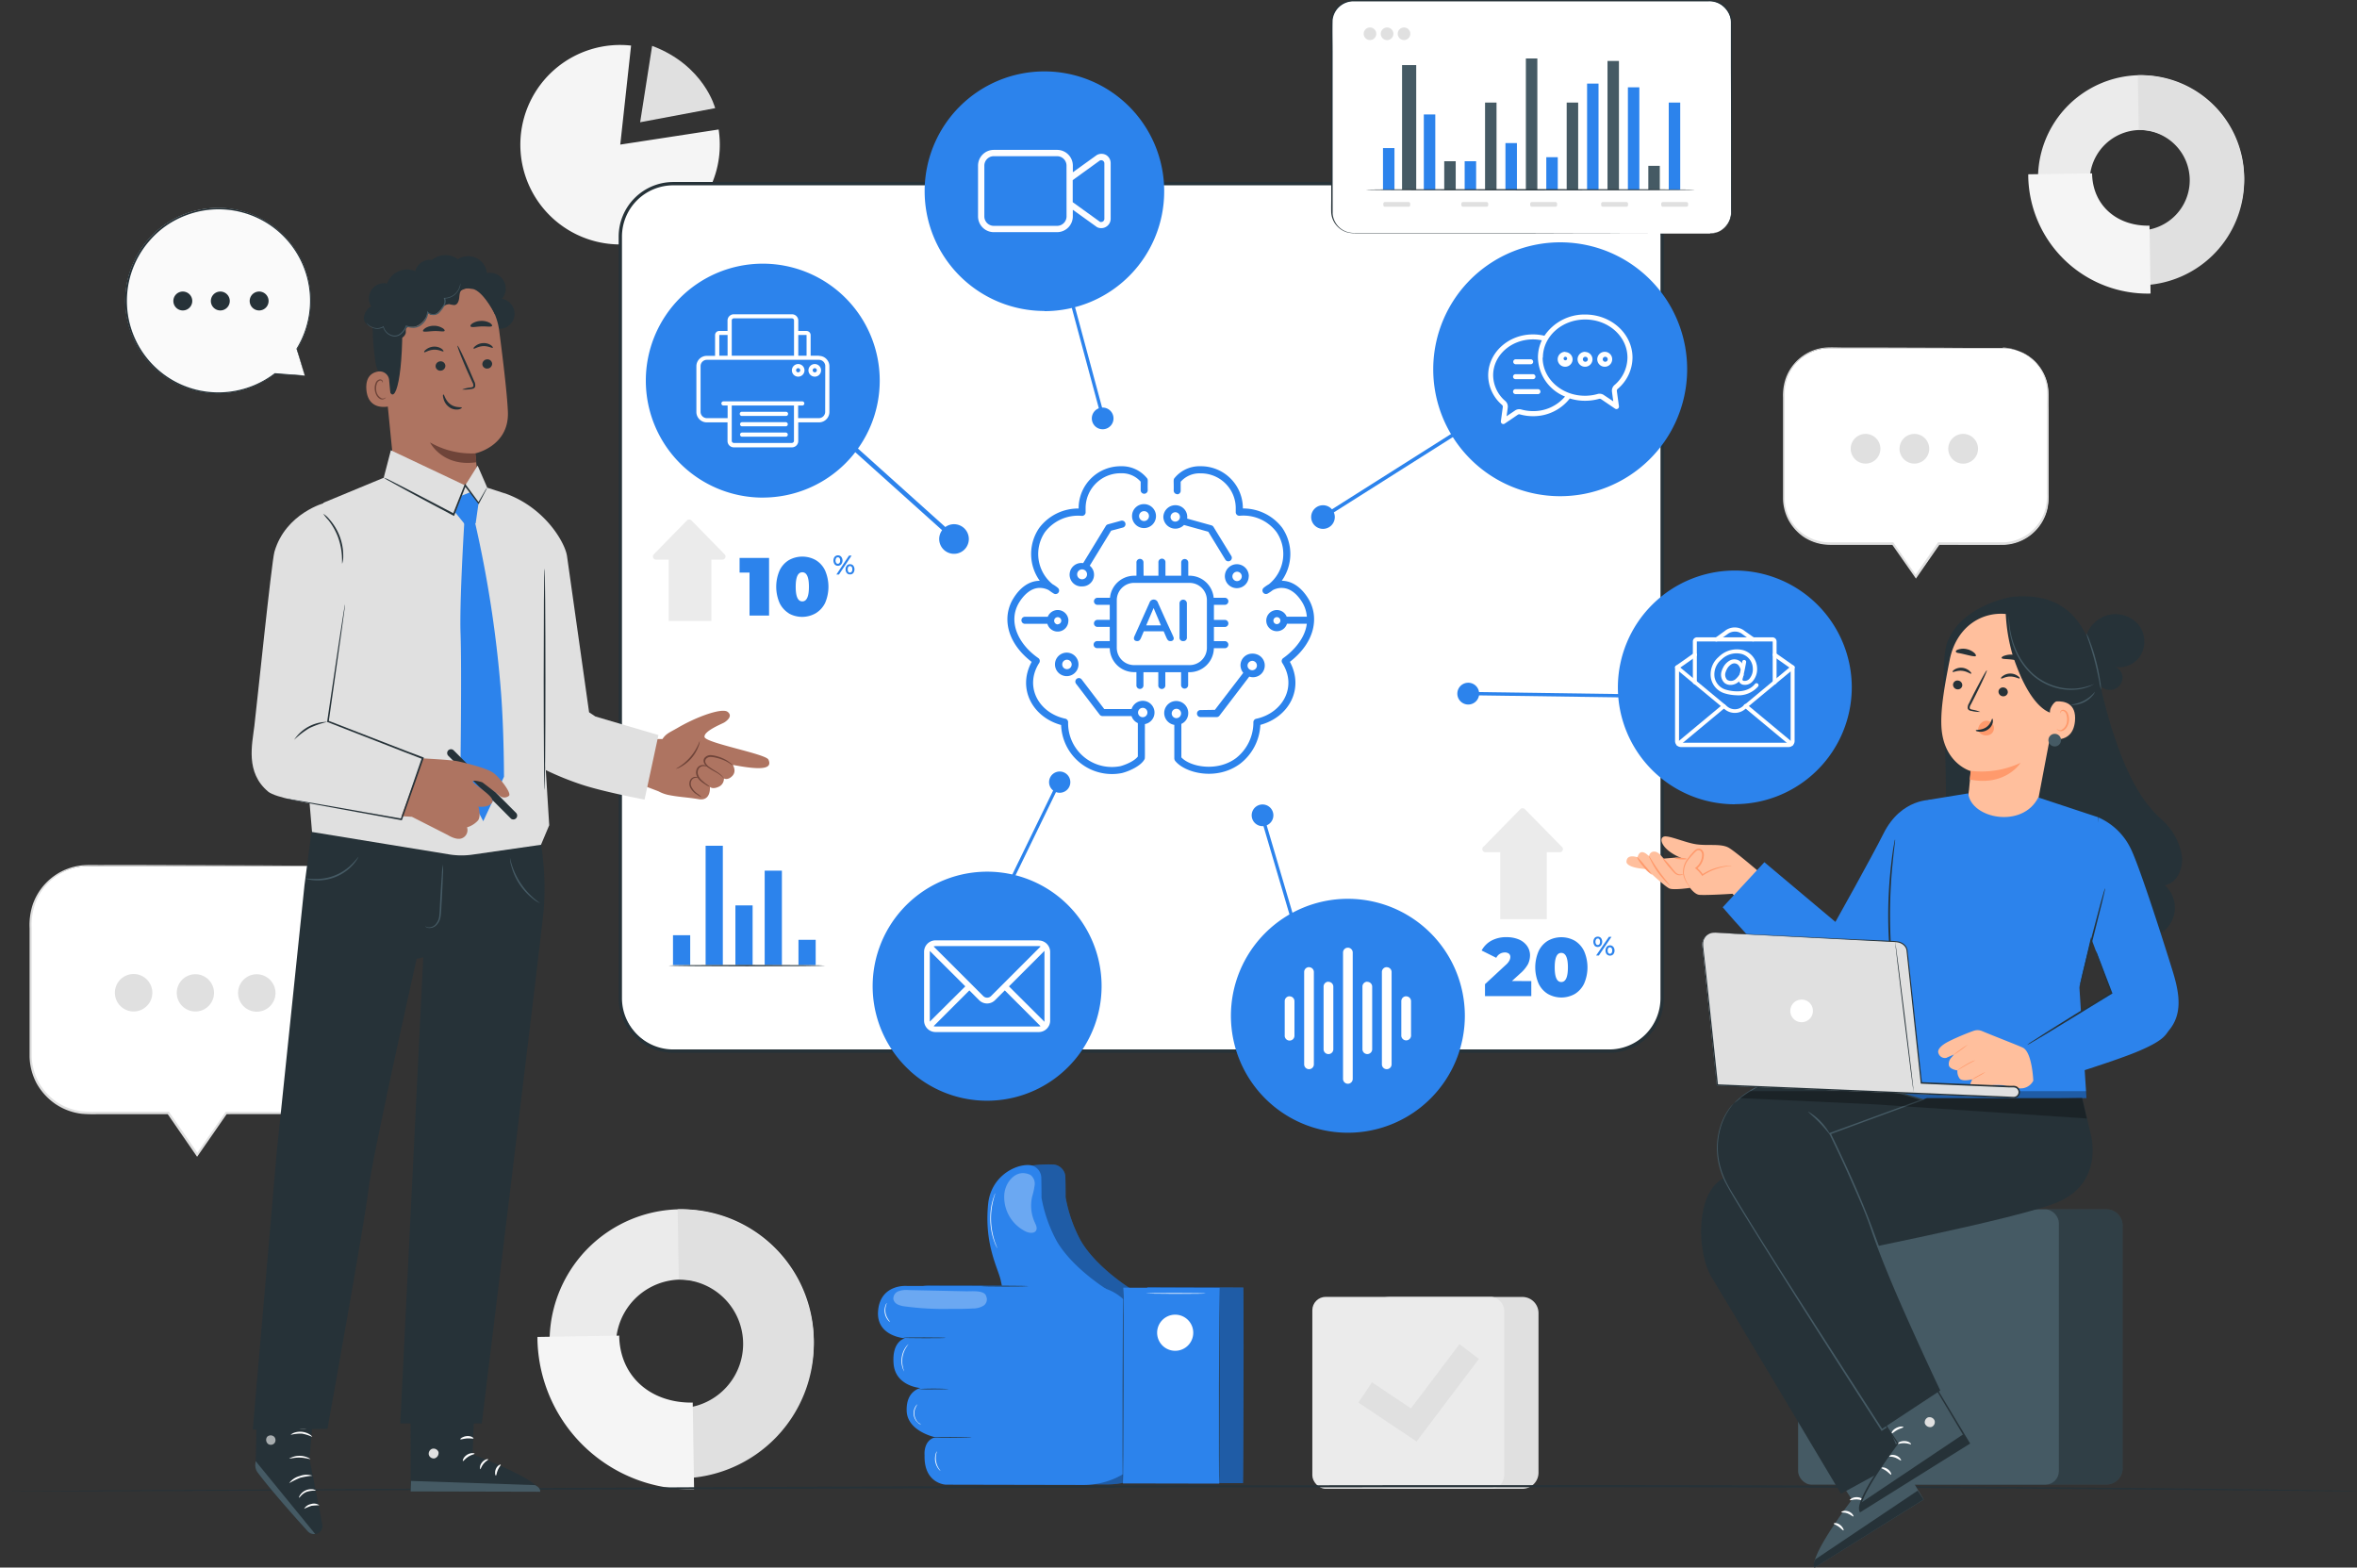 <svg id="Layer_1" data-name="Layer 1" xmlns="http://www.w3.org/2000/svg" viewBox="0 0 747.8 497.29"><rect x="0" y="0" width="747.8" height="497.29" fill="#333333" stroke="none"/><defs><style>.cls-1{fill:#e0e0e0;}.cls-2{fill:#ebebeb;}.cls-3{fill:#f5f5f5;}.cls-16,.cls-4{fill:#fff;}.cls-5{fill:#263238;}.cls-6{fill:#fafafa;}.cls-7{fill:#2c83ec;}.cls-8{opacity:0.3;}.cls-9{fill:#455a64;}.cls-10{fill:#ffbf9d;}.cls-11{fill:#ff9a6c;}.cls-12{opacity:0.6;}.cls-13{fill:#ae7461;}.cls-14{fill:#6f4439;}.cls-15{fill:#fdfdff;}.cls-16{fill-rule:evenodd;}</style></defs><path class="cls-1" d="M441.25,411.45H483a5.12,5.12,0,0,1,5.12,5.12h0v50.62a5.12,5.12,0,0,1-5.12,5.12H441.25a14,14,0,0,1-14-14h0v-33A14,14,0,0,1,441.25,411.45Z"/><rect class="cls-2" x="416.36" y="411.42" width="60.88" height="60.88" rx="4.25"/><polygon class="cls-1" points="449.43 457.3 430.98 444.96 435.29 438.53 447.65 446.79 463.04 426.43 469.22 431.1 449.43 457.3"/><path class="cls-2" d="M258.19,425.65a41.91,41.91,0,1,1,0-.21Zm-62.78,1.05a20.73,20.73,0,1,0,0-.06Z"/><path class="cls-1" d="M258.19,425.65A42.64,42.64,0,0,1,216.39,469L216,446.74a20.41,20.41,0,0,0-.65-40.81L215,383.65A42.63,42.63,0,0,1,258.19,425.65Z"/><path class="cls-3" d="M220.21,472.45a48.52,48.52,0,0,1-49.69-47.31c0-.34,0-.69,0-1l25.93-.42c.21,13.16,10.22,21.45,23.33,21.24Z"/><path class="cls-2" d="M712,56.65a32.7,32.7,0,1,1,0-.19Zm-49,.78a16.14,16.14,0,1,0,0-.09Z"/><path class="cls-1" d="M712,56.65A33.29,33.29,0,0,1,679.33,90.5l-.28-17.39a15.93,15.93,0,0,0-.5-31.86l-.29-17.38A33.27,33.27,0,0,1,712,56.65Z"/><path class="cls-3" d="M682.31,93.13a37.9,37.9,0,0,1-38.81-37v-.84L663.75,55c.17,10.28,8,16.79,18.22,16.59Z"/><path class="cls-3" d="M196.79,45.87,228,41.08a31.64,31.64,0,1,1-27.78-26.62Z"/><path class="cls-1" d="M206.9,14.55l-3.8,24.23,23.8-4.47S223.42,20.73,206.9,14.55Z"/><path class="cls-4" d="M97.07,274.71h-69A18.36,18.36,0,0,0,9.69,293.05h0v41.71A18.36,18.36,0,0,0,28.05,353.1h25.3l9.26,13.23,9.2-13.25H97.13a18.35,18.35,0,0,0,18.34-18.34V293.05a18.36,18.36,0,0,0-18.36-18.34h0Z"/><path class="cls-1" d="M97.07,274.71a15.8,15.8,0,0,1,2.38.1,17.7,17.7,0,0,1,6.57,2.1,19.83,19.83,0,0,1,4.06,3,18.79,18.79,0,0,1,3.55,4.89,18.28,18.28,0,0,1,1.91,6.71c.16,2.51,0,5.11.09,7.88v33.88a23.46,23.46,0,0,1-.46,5.61A18.63,18.63,0,0,1,97.9,353.4c-8.39.09-17.1,0-26.17.06l.3-.16-9.2,13.26-.3.42-.29-.42-9.13-13.25.29.16H30.46a42.83,42.83,0,0,1-4.53-.13,19,19,0,0,1-8.4-3.14,19.53,19.53,0,0,1-5.94-6.55,19.09,19.09,0,0,1-2.2-8.4V294.5a21,21,0,0,1,1-7.54,18.64,18.64,0,0,1,16.23-12.49c2.3-.13,4.47,0,6.64-.05H45.77l37.56.12,10.21.07h0l-10.21,0-37.56.12H33.31c-2.1,0-4.39-.06-6.6.08A18,18,0,0,0,11.06,287a20.37,20.37,0,0,0-1,7.35V335a18.45,18.45,0,0,0,2.18,8.26,18.84,18.84,0,0,0,5.71,6.3,18.62,18.62,0,0,0,8.1,3,41.33,41.33,0,0,0,4.45.12H53.58l.11.16,9.21,13.29h-.6l9.21-13.25.11-.15h.18c9,0,17.83.06,26.13,0a18,18,0,0,0,16.79-14,22.82,22.82,0,0,0,.46-5.47V299.36c0-2.76.1-5.4,0-7.85a18.29,18.29,0,0,0-15.7-16.62,17.63,17.63,0,0,0-1.77-.16Z"/><path class="cls-1" d="M48.33,315A5.94,5.94,0,1,1,42.38,309h0A5.94,5.94,0,0,1,48.33,315Z"/><path class="cls-1" d="M67.9,315a5.91,5.91,0,1,1,0-.05Z"/><path class="cls-1" d="M87.41,315a5.94,5.94,0,1,1-6-5.93h0A6,6,0,0,1,87.41,315Z"/><path class="cls-4" d="M635.21,110.44h-54.7A14.54,14.54,0,0,0,566,125v33.08a14.54,14.54,0,0,0,14.49,14.59h20.11l7.33,10.45,7.31-10.45h20.06a14.54,14.54,0,0,0,14.54-14.52V125a14.54,14.54,0,0,0-14.49-14.57h-.11Z"/><path class="cls-1" d="M635.21,110.44a13.28,13.28,0,0,1,1.89.08,14.33,14.33,0,0,1,5.25,1.66,15.68,15.68,0,0,1,3.21,2.39,15.37,15.37,0,0,1,2.82,3.88,14.36,14.36,0,0,1,1.5,5.33c.13,2,0,4,.09,6.23v26.86a18.9,18.9,0,0,1-.37,4.44,14.79,14.79,0,0,1-13.7,11.54c-6.66.07-13.56,0-20.75,0l.23-.13-7.28,10.49-.24.34-.23-.34-7.34-10.49.23.13H582.43a33.3,33.3,0,0,1-3.6-.11,15.18,15.18,0,0,1-6.68-2.47,15.48,15.48,0,0,1-4.7-5.25,15.2,15.2,0,0,1-1.75-6.69V126.14a17.19,17.19,0,0,1,.83-6,14.76,14.76,0,0,1,12.87-9.89c1.81-.1,3.54,0,5.24,0h9.87l29.77.1h0l-29.77.09h-9.87c-1.71,0-3.48,0-5.24.06A14.34,14.34,0,0,0,567,120.09a16,16,0,0,0-.79,5.83v32.23a14.29,14.29,0,0,0,1.69,6.43,15,15,0,0,0,4.52,5,14.69,14.69,0,0,0,6.41,2.38,34.6,34.6,0,0,0,3.53.09h18.3l.09.12L608,182.65h-.47l7.29-10.49.08-.12h20.86a14.15,14.15,0,0,0,8.7-3.45,14.31,14.31,0,0,0,4.59-7.63,18,18,0,0,0,.37-4.33V129.8c0-2.18.08-4.28,0-6.21a14.14,14.14,0,0,0-1.45-5.25,15.21,15.21,0,0,0-2.72-3.84,16.2,16.2,0,0,0-3.15-2.38,14.17,14.17,0,0,0-5.13-1.73,13,13,0,0,0-1.4-.13Z"/><path class="cls-1" d="M596.59,142.36a4.71,4.71,0,1,1-4.71-4.71h0A4.71,4.71,0,0,1,596.59,142.36Z"/><path class="cls-1" d="M612.08,142.36a4.71,4.71,0,1,1-4.71-4.71h0a4.71,4.71,0,0,1,4.71,4.71Z"/><path class="cls-1" d="M627.56,142.36a4.72,4.72,0,1,1-4.73-4.71h.07a4.73,4.73,0,0,1,4.67,4.76Z"/><g id="freepik--Floor--inject-80"><path class="cls-5" d="M747.8,473.06h-7.6l-21.75-.2-80.12-.63c-33.85-.23-74.14-.33-118.87-.43l-145.56.07-264.4.94-80.12.28H1.9L7.62,473l21.75-.15,80.12-.47c67.68-.37,161.17-.87,264.45-1.14,51.49-.1,100.71-.1,145.44-.1s85,.28,118.86.57l45.66.4,34.49.41,21.74.32,5.67.09Z"/></g><g id="freepik--speech-bubble--inject-80"><path class="cls-6" d="M96.71,119.17l-2.52-8.39a29.4,29.4,0,1,0-7,7.8h0Z"/><path class="cls-5" d="M96.71,119.17h-.6l-1.81-.08-7.15-.37a.14.14,0,0,1-.12-.14h0v-.07h0l.18.18A29.47,29.47,0,1,1,58.66,67.86a29.91,29.91,0,0,1,13.48-1.81,29.51,29.51,0,0,1,26.49,31.1,29.12,29.12,0,0,1-4.37,13.64v-.14l1.82,6.3c.19.69.34,1.21.45,1.6a3.14,3.14,0,0,1,.13.53s-.07-.19-.18-.56L96,116.9c-.45-1.44-1-3.52-1.93-6.21a.07.07,0,0,1,0-.09A29,29,0,0,0,58.9,68.36a28.35,28.35,0,0,0-11.44,8A29,29,0,0,0,74,124.09a29.32,29.32,0,0,0,13.1-5.64.13.13,0,0,1,.18,0h0a.11.11,0,0,1,0,.15h0l-.08-.21,7,.53,1.85.14Z"/><path class="cls-5" d="M61,95.42a3,3,0,1,1-3.07-2.93H58A3,3,0,0,1,61,95.42Z"/><path class="cls-5" d="M72.9,95.42a3,3,0,1,1-3.07-2.93H70A3,3,0,0,1,72.9,95.42Z"/><path class="cls-5" d="M84.78,93.93a3,3,0,1,1-4.13-1l0,0h0A3,3,0,0,1,84.78,93.93Z"/></g><g id="freepik--Like--inject-80"><path class="cls-7" d="M364,408.36h0s0,1.3-.07,3.58a15.58,15.58,0,0,0-5.35-3.19h0s-10.8-6.69-15.73-15.21a45.8,45.8,0,0,1-4.77-13.71c0-.37,0-3.65-.07-6.34a4.11,4.11,0,0,0-4-4.06c-4.63-.16-17,.27-17.84,8.83-1.3,12.77,8.19,24,9,27.72.15.69.27,1.25.37,1.73-3.65,0-6.47,0-6.47.1h-24s-8-.53-8.83,7.78,8.54,8.84,8.54,8.84-4.15.77-3.64,8,8.54,7.78,8.54,7.78-4.67.77-4.43,7.25c.25,6.31,8.61,8.22,9,8.31a17.25,17.25,0,0,0-1.9.08,9.06,9.06,0,0,0,1.47.08c-3.39,1.26-2.94,5.55-2.94,5.55-.27,9.08,6.73,9.34,6.73,9.34l43.76.09a24.48,24.48,0,0,0,12.41-3.35v2.9h0l30.57.06c.06,0,.14-13.9.18-31s0-31.06-.06-31.06Z"/><g class="cls-8"><path d="M364,408.36h0s0,1.3-.07,3.58a15.58,15.58,0,0,0-5.35-3.19h0s-10.8-6.69-15.73-15.21a45.8,45.8,0,0,1-4.77-13.71c0-.37,0-3.65-.07-6.34a4.11,4.11,0,0,0-4-4.06c-4.63-.16-17,.27-17.84,8.83-1.3,12.77,8.19,24,9,27.72.15.69.27,1.25.37,1.73-3.65,0-6.47,0-6.47.1h-24s-8-.53-8.83,7.78,8.54,8.84,8.54,8.84-4.15.77-3.64,8,8.54,7.78,8.54,7.78-4.67.77-4.43,7.25c.25,6.31,8.61,8.22,9,8.31a17.25,17.25,0,0,0-1.9.08,9.06,9.06,0,0,0,1.47.08c-3.39,1.26-2.94,5.55-2.94,5.55-.27,9.08,6.73,9.34,6.73,9.34l43.76.09a24.48,24.48,0,0,0,12.41-3.35v2.9h0l30.57.06c.06,0,.14-13.9.18-31s0-31.06-.06-31.06Z"/></g><path class="cls-7" d="M360.31,417.92l1.44,3.64-.08,41.84h0a24.62,24.62,0,0,1-17.84,7.69L300.07,471s-7-.27-6.73-9.35c0,0-.51-4.66,3.38-5.69,0,0-8.81-1.84-9.06-8.32s4.39-7.29,4.39-7.29-8-.53-8.55-7.78,3.65-8,3.65-8-9.34-.54-8.55-8.84,8.84-7.78,8.84-7.78l31.12.06h27.28A15.59,15.59,0,0,1,360.31,417.92Z"/><path class="cls-7" d="M351,408.94s-10.81-6.7-15.74-15.22A45.89,45.89,0,0,1,330.44,380c0-.37,0-3.65-.07-6.34a4.11,4.11,0,0,0-4-4.06c-4.64-.16-12,3.82-12.87,12.38-1.3,12.77,3.21,20.49,4,24.21l.78,3.67Z"/><rect class="cls-7" x="340.56" y="424.3" width="62.1" height="30.56" transform="translate(-68.68 810.35) rotate(-89.89)"/><path class="cls-5" d="M356.24,470.65c-.06,0-.1-13.9-.06-31s.11-31,.18-31,.09,13.89.06,31S356.31,470.65,356.24,470.65Z"/><path class="cls-5" d="M386.81,470.7c-.07,0-.1-13.9-.07-31.05s.16-31,.16-31,.1,13.9.06,31.05S386.9,470.7,386.81,470.7Z"/><path class="cls-4" d="M367.12,422.78a5.73,5.73,0,1,0,5.75-5.71h0A5.73,5.73,0,0,0,367.12,422.78Z"/><path class="cls-5" d="M311.4,408c0-.07,3.33-.11,7.44-.1s7.44.07,7.44.13-3.33.11-7.44.11S311.4,408.06,311.4,408Z"/><path class="cls-5" d="M291.42,440.65a94.47,94.47,0,0,1,9.52,0c0,.06-2.13.11-4.76.1A46.34,46.34,0,0,1,291.42,440.65Z"/><path class="cls-5" d="M286.55,424.4c0-.07,3-.11,6.75-.1s6.75.06,6.75.13-3,.11-6.76.1S286.55,424.47,286.55,424.4Z"/><path class="cls-5" d="M294.77,456c0-.06,3-.12,6.75-.11s6.75.06,6.75.13-3,.11-6.75.11S294.77,456.1,294.77,456Z"/><g class="cls-8"><path class="cls-4" d="M326.81,372.65a3.49,3.49,0,0,1,1.46,3.3,23.49,23.49,0,0,1-.81,3.7,12.86,12.86,0,0,0,.86,8.2c.36.78.81,1.67.44,2.44-.53,1.09-2.15.93-3.25.43a12.18,12.18,0,0,1-6.91-11,8.54,8.54,0,0,1,1.84-5.38c1.25-1.48,3.34-3,6.37-1.66"/></g><g class="cls-8"><path class="cls-4" d="M285,409.65a7.3,7.3,0,0,1,3.14-.39l18.55.39c2,0,5.71-.35,6.2,1.58h0a2.4,2.4,0,0,1-.87,3,6.34,6.34,0,0,1-3.32.87c-2.43.16-4.86.15-7.3.14a92.4,92.4,0,0,1-14.59-.83,6.58,6.58,0,0,1-2.08-.62,2.42,2.42,0,0,1-1.3-1.65A2.5,2.5,0,0,1,285,409.65Z"/></g><path class="cls-4" d="M363.56,410.32c0-.07,4.27-.11,9.51-.11s9.51.07,9.51.14-4.26.12-9.51.11S363.56,410.38,363.56,410.32Z"/><path class="cls-4" d="M286.9,435.1a1.55,1.55,0,0,1-.2-.32,5.3,5.3,0,0,1-.37-.93,6.8,6.8,0,0,1-.29-1.48,8.1,8.1,0,0,1,.06-1.84,8.92,8.92,0,0,1,.49-1.77,7.39,7.39,0,0,1,.73-1.32,5.31,5.31,0,0,1,.64-.78,1.12,1.12,0,0,1,.28-.25,12.44,12.44,0,0,0-.78,1.12,8,8,0,0,0-.66,1.31,10.28,10.28,0,0,0-.47,1.73,8.91,8.91,0,0,0-.07,1.79,8,8,0,0,0,.23,1.45A7.83,7.83,0,0,0,286.9,435.1Z"/><path class="cls-4" d="M282.39,419.37a2.2,2.2,0,0,1-.73-.66,4.74,4.74,0,0,1-.74-4.51,2.22,2.22,0,0,1,.48-.86,8.82,8.82,0,0,0-.31.86,5.09,5.09,0,0,0,.7,4.32C282.13,419.09,282.45,419.34,282.39,419.37Z"/><path class="cls-4" d="M292.25,451.94a2.32,2.32,0,0,1-1-.59,4,4,0,0,1-.87-5,2.5,2.5,0,0,1,.71-.87,5.45,5.45,0,0,0-.56,1,4.17,4.17,0,0,0,.81,4.84A8.07,8.07,0,0,1,292.25,451.94Z"/><path class="cls-4" d="M298.44,466.65a2.4,2.4,0,0,1-.72-.7,5.33,5.33,0,0,1-.87-4.65,2.23,2.23,0,0,1,.42-.91,9.44,9.44,0,0,0-.25,1,5.72,5.72,0,0,0,0,2.33,5.91,5.91,0,0,0,.86,2.17A7.44,7.44,0,0,0,298.44,466.65Z"/><path class="cls-4" d="M316.41,396a3.78,3.78,0,0,1-.33-.63c-.12-.25-.24-.5-.34-.76s-.26-.65-.38-1a20.79,20.79,0,0,1-.76-2.78,24.21,24.21,0,0,1-.41-3.5,26,26,0,0,1,.15-3.53,19.4,19.4,0,0,1,.56-2.83,8.88,8.88,0,0,1,.31-1c.09-.31.19-.58.27-.79a3.89,3.89,0,0,1,.29-.66,6,6,0,0,1-.2.69c-.07.21-.15.48-.23.79s-.2.67-.28,1.07a24.31,24.31,0,0,0-.5,2.81,23.15,23.15,0,0,0,.26,6.91,26.07,26.07,0,0,0,.69,2.77,9.21,9.21,0,0,0,.36,1c.11.27.2.56.29.77S316.34,395.77,316.41,396Z"/></g><rect class="cls-4" x="196.79" y="58.26" width="330.54" height="275.21" rx="16.8"/><path class="cls-5" d="M510.54,334H213.61a17.37,17.37,0,0,1-17.33-17.35V75.06a17.35,17.35,0,0,1,17.33-17.32H510.54A17.35,17.35,0,0,1,527.9,75.06V316.65A17.37,17.37,0,0,1,510.54,334ZM213.61,58.79a16.28,16.28,0,0,0-16.28,16.27V316.65a16.29,16.29,0,0,0,16.28,16.28H510.54a16.29,16.29,0,0,0,16.28-16.28V75.06a16.3,16.3,0,0,0-16.28-16.27Z"/><path class="cls-7" d="M505.9,299.94a2,2,0,0,1,0-2.35,1.28,1.28,0,0,1,1-.44,1.32,1.32,0,0,1,1.05.44,2,2,0,0,1,0,2.35,1.4,1.4,0,0,1-2,.11l0,0-.09-.09Zm1.55-.41a1.3,1.3,0,0,0,.19-.77,1.24,1.24,0,0,0-.19-.75.57.57,0,0,0-.53-.27.6.6,0,0,0-.53.27,1.51,1.51,0,0,0,0,1.51.6.6,0,0,0,.53.27.58.58,0,0,0,.51-.26Zm3-2.33h.82l-4,5.92h-.87Zm-.7,5.53a2,2,0,0,1,0-2.35,1.38,1.38,0,0,1,1.95-.14l.05.05.09.09a1.77,1.77,0,0,1,.4,1.17,1.8,1.8,0,0,1-.4,1.18,1.42,1.42,0,0,1-2,.06Zm1.56-.42a1.27,1.27,0,0,0,.19-.76,1.24,1.24,0,0,0-.19-.75.6.6,0,0,0-.53-.27.56.56,0,0,0-.53.26,1.54,1.54,0,0,0,0,1.52.65.65,0,0,0,.91.14h0a.86.86,0,0,0,.13-.14Z"/><path class="cls-2" d="M471.53,270.34h23.08a1,1,0,0,0,.78-1.82l-11.55-11.78a1.05,1.05,0,0,0-1.48-.06l-.06.06-11.54,11.78a1,1,0,0,0-.32,1.38,1,1,0,0,0,1.09.44Z"/><rect class="cls-2" x="475.97" y="268.14" width="14.78" height="23.45"/><path class="cls-7" d="M485.83,311.25V316H471.14v-3.78l6.61-6.12a4.93,4.93,0,0,0,1.14-1.39,2.59,2.59,0,0,0,.29-1.12,1.32,1.32,0,0,0-.46-1.05,2.07,2.07,0,0,0-1.32-.38,3,3,0,0,0-2.68,1.7l-4.65-2.32a7.77,7.77,0,0,1,3.05-3.1,9.8,9.8,0,0,1,4.86-1.13,9.9,9.9,0,0,1,3.84.7,6.06,6.06,0,0,1,2.61,2,5.14,5.14,0,0,1,1,3,6.66,6.66,0,0,1-.64,2.84,11.11,11.11,0,0,1-2.5,3l-2.61,2.37Z"/><path class="cls-7" d="M491.07,315.31a7.66,7.66,0,0,1-2.92-3.28,12.94,12.94,0,0,1,0-10.28,7.69,7.69,0,0,1,2.92-3.29,8.73,8.73,0,0,1,8.6,0,7.87,7.87,0,0,1,2.92,3.29,12.94,12.94,0,0,1,0,10.28,7.78,7.78,0,0,1-2.92,3.28A8.68,8.68,0,0,1,491.07,315.31Zm6.38-8.39q0-4.6-2.1-4.62t-2.09,4.62q0,4.62,2.09,4.62t2.1-4.66Z"/><path class="cls-7" d="M264.8,179a2,2,0,0,1,0-2.35,1.42,1.42,0,0,1,2-.12l.11.12a1.94,1.94,0,0,1,0,2.35,1.38,1.38,0,0,1-2,.14h0l-.15-.14Zm1.56-.41a1.3,1.3,0,0,0,.19-.77,1.24,1.24,0,0,0-.19-.75.62.62,0,0,0-.54-.27.65.65,0,0,0-.53.27,1.51,1.51,0,0,0,0,1.51.62.62,0,0,0,.53.27A.63.63,0,0,0,266.36,178.55Zm3-2.33h.82l-4,6h-.82Zm-.69,5.53a1.8,1.8,0,0,1-.4-1.18,1.77,1.77,0,0,1,.4-1.17,1.28,1.28,0,0,1,1.05-.45,1.31,1.31,0,0,1,1,.45,2,2,0,0,1,0,2.35,1.3,1.3,0,0,1-1,.44,1.27,1.27,0,0,1-1.05-.44Zm1.56-.42a1.34,1.34,0,0,0,.18-.76,1.33,1.33,0,0,0-.18-.75.68.68,0,0,0-1-.11.52.52,0,0,0-.1.11,1.62,1.62,0,0,0,0,1.52.6.6,0,0,0,.53.27.64.64,0,0,0,.52-.28Z"/><path class="cls-2" d="M208.09,177.54h21.1a1,1,0,0,0,1-1,1,1,0,0,0-.28-.68l-10.55-10.77a1,1,0,0,0-1.4,0h0L207.4,175.88a1,1,0,0,0,.09,1.41A1,1,0,0,0,208.09,177.54Z"/><rect class="cls-2" x="212.17" y="175.53" width="13.53" height="21.46"/><path class="cls-7" d="M244,177v18.28h-6.2V181.65h-3.15V177Z"/><path class="cls-7" d="M250.26,194.56a7.81,7.81,0,0,1-2.93-3.28,13,13,0,0,1,0-10.28,7.65,7.65,0,0,1,2.93-3.29,8.71,8.71,0,0,1,8.59,0,7.65,7.65,0,0,1,2.93,3.29,13,13,0,0,1,0,10.28,7.79,7.79,0,0,1-3,3.28,8.66,8.66,0,0,1-8.59,0Zm6.39-8.39c0-3.09-.7-4.62-2.1-4.62s-2.1,1.53-2.1,4.62.7,4.62,2.1,4.62,2.1-1.57,2.1-4.65Z"/><rect class="cls-7" x="223.87" y="268.31" width="5.46" height="37.84"/><rect class="cls-7" x="213.52" y="296.69" width="5.46" height="9.46"/><rect class="cls-7" x="233.32" y="287.23" width="5.46" height="18.92"/><rect class="cls-7" x="242.61" y="276.21" width="5.46" height="29.94"/><rect class="cls-7" x="253.33" y="298.15" width="5.46" height="8.01"/><path class="cls-5" d="M261.84,306.33c0,.12-11.12.22-24.83.22s-24.85-.1-24.85-.22,11.12-.21,24.85-.21S261.84,306.22,261.84,306.33Z"/><g id="freepik--Tab--inject-80"><rect class="cls-4" x="422.56" y="0.28" width="126.74" height="73.83" rx="6.86"/><path class="cls-5" d="M542.44,74.11a6.64,6.64,0,0,0,1-.1,6.86,6.86,0,0,0,5.5-4.79,9.19,9.19,0,0,0,.28-3v-3.5c0-9.86,0-24.12-.07-41.72V7.17a6.7,6.7,0,0,0-3.47-5.9,7,7,0,0,0-3.55-.84H429.39a6.63,6.63,0,0,0-6.59,5.9c-.09,3.27,0,6.6,0,9.86V67.72a6.64,6.64,0,0,0,5.15,6,8.64,8.64,0,0,0,2.09.17h55.39l41.72.07h0L485.39,74H430a10,10,0,0,1-2.18-.18,7.08,7.08,0,0,1-5.47-6.37c-.05-1.5,0-3,0-4.45V16.22c0-3.28-.05-6.55,0-9.91a7.09,7.09,0,0,1,7-6.3H542.12a7.21,7.21,0,0,1,3.78.84,7.12,7.12,0,0,1,3.63,6.2V20.88c0,17.61,0,31.86-.06,41.72v3.48a10.18,10.18,0,0,1-.31,3.06,6.79,6.79,0,0,1-5.62,4.77,4.74,4.74,0,0,1-.75.06Z"/><rect class="cls-7" x="438.78" y="46.98" width="3.64" height="13.2"/><rect class="cls-7" x="451.73" y="36.31" width="3.64" height="23.88"/><rect class="cls-9" x="444.83" y="20.65" width="4.49" height="39.53"/><rect class="cls-7" x="464.69" y="51.15" width="3.64" height="9.03"/><rect class="cls-9" x="458.21" y="51.15" width="3.64" height="9.03"/><rect class="cls-7" x="477.63" y="45.39" width="3.64" height="14.79"/><rect class="cls-9" x="471.16" y="32.54" width="3.64" height="27.63"/><rect class="cls-9" x="497.06" y="32.54" width="3.64" height="27.63"/><rect class="cls-9" x="484.11" y="18.55" width="3.64" height="41.62"/><rect class="cls-7" x="490.59" y="49.87" width="3.64" height="10.31"/><rect class="cls-9" x="522.96" y="52.61" width="3.64" height="7.57"/><rect class="cls-9" x="510.01" y="19.34" width="3.63" height="40.83"/><rect class="cls-7" x="516.48" y="27.7" width="3.63" height="32.48"/><rect class="cls-7" x="503.53" y="26.52" width="3.63" height="33.66"/><rect class="cls-7" x="529.44" y="32.54" width="3.64" height="27.63"/><rect class="cls-1" x="438.88" y="64.09" width="8.54" height="1.5" rx="0.51"/><rect class="cls-1" x="463.63" y="64.09" width="8.54" height="1.5" rx="0.51"/><rect class="cls-1" x="485.48" y="64.09" width="8.54" height="1.5" rx="0.51"/><rect class="cls-1" x="507.99" y="64.09" width="8.54" height="1.5" rx="0.51"/><rect class="cls-1" x="527.05" y="64.09" width="8.54" height="1.5" rx="0.51"/><path class="cls-5" d="M537.75,60.18c0,.13-23.4.22-52.22.22s-52.21-.09-52.21-.22S456.7,60,485.53,60,537.75,60.06,537.75,60.18Z"/><circle class="cls-1" cx="434.65" cy="10.71" r="2"/><path class="cls-1" d="M442.08,10.72a2,2,0,1,1-2-2h0A2,2,0,0,1,442.08,10.72Z"/><circle class="cls-1" cx="445.45" cy="10.71" r="2"/></g><path class="cls-7" d="M427.63,359.35h0a37.1,37.1,0,0,1-37.1-37.1h0a37.11,37.11,0,0,1,37.1-37.11h0a37.12,37.12,0,0,1,37.12,37.11h0a37.1,37.1,0,0,1-37.1,37.1h0Z"/><rect class="cls-7" x="404.96" y="258.61" width="1.05" height="34.66" transform="translate(-61.46 125.88) rotate(-16.42)"/><path class="cls-7" d="M404,258.65a3.44,3.44,0,1,1-3.44-3.44h0a3.44,3.44,0,0,1,3.44,3.44Z"/><path class="cls-7" d="M288.71,339.71h0a36.33,36.33,0,0,1-2.37-51.31h0A36.32,36.32,0,0,1,337.65,286h0A36.33,36.33,0,0,1,340,337.34h0a36.32,36.32,0,0,1-51.31,2.38h0Z"/><rect class="cls-7" x="311.37" y="263.37" width="33.93" height="1.03" transform="translate(-52.56 443.78) rotate(-64.07)"/><path class="cls-7" d="M338.7,250.4a3.37,3.37,0,1,1-.22-4.76h0a3.37,3.37,0,0,1,.23,4.75Z"/><path class="cls-7" d="M550.41,255.15h0a37.1,37.1,0,0,1-37.11-37.09h0A37.1,37.1,0,0,1,550.4,181h0A37.1,37.1,0,0,1,587.51,218v0h0a37.1,37.1,0,0,1-37.09,37.11h0Z"/><rect class="cls-7" x="489.93" y="195.76" width="1.05" height="49.24" transform="translate(263.17 707.67) rotate(-89.19)"/><path class="cls-7" d="M467.9,217.28a3.46,3.46,0,1,1-4.84.69h0A3.47,3.47,0,0,1,467.9,217.28Z"/><path class="cls-7" d="M331.36,98.65h0a38,38,0,0,1-38-38h0a38,38,0,0,1,38-38h0a38,38,0,0,1,38,38h0a38,38,0,0,1-37.94,38.06h-.06Z"/><rect class="cls-7" x="343.25" y="87.25" width="1.05" height="44.53" transform="translate(-16.65 93.21) rotate(-15.08)"/><path class="cls-7" d="M346.4,132.78a3.44,3.44,0,1,1,3.49,3.4,3.44,3.44,0,0,1-3.49-3.4Z"/><path class="cls-7" d="M242,157.86h0a37.1,37.1,0,0,1-37.1-37.1h0A37.1,37.1,0,0,1,242,83.65h0a37.1,37.1,0,0,1,37.11,37.09h0a37.1,37.1,0,0,1-37.09,37.11Z"/><rect class="cls-7" x="283.85" y="130.7" width="1.43" height="47.34" transform="translate(-20.43 262.92) rotate(-48.07)"/><path class="cls-7" d="M298.68,173.47a4.7,4.7,0,1,1,6.48,1.52,4.71,4.71,0,0,1-6.48-1.52Z"/><g id="freepik--character-2--inject-80"><path class="cls-9" d="M600.12,383.65h68.2a5.12,5.12,0,0,1,5.12,5.12h0v77.06a5.12,5.12,0,0,1-5.12,5.12h-68.2a14,14,0,0,1-14-13.95V397.65A14,14,0,0,1,600.12,383.65Z"/><g class="cls-8"><path d="M600.12,383.65h68.2a5.12,5.12,0,0,1,5.12,5.12h0v77.06a5.12,5.12,0,0,1-5.12,5.12h-68.2a14,14,0,0,1-14-13.95V397.65A14,14,0,0,1,600.12,383.65Z"/></g><rect class="cls-9" x="570.48" y="383.67" width="82.73" height="87.32" rx="4.25"/><path class="cls-10" d="M560.2,278.4s-9.23-8-11.69-9.44-6.69-.56-10.42-1.13-9-3.08-10.38-2.35c-1.59.86.08,4.48,5.78,6.73l-1.65-.16-4.06.34s-1.52-2.22-2.8-2.21a1.55,1.55,0,0,0-1.75,1.31.9.9,0,0,0,0,.23s-2.78-3.28-3.69.26c0,0-3.28-1.23-3.5,1.24,0,0-.72,2,6.3,2.51,0,0,5.94,5.59,7.34,6.15s6.52-.21,6.52-.21,1.47,2.1,3,2.22c3,.16,10.49-.35,10.49-.35l3,3.56Z"/><path class="cls-11" d="M536.38,281.78a8,8,0,0,0-.73-1.18,8.77,8.77,0,0,1-1.39-3.37,6.72,6.72,0,0,1,1.78-4.94c.32-.4.67-.8,1.05-1.19a8.92,8.92,0,0,1,1.15-1.15,1,1,0,0,1,1.28,0,1.75,1.75,0,0,1,.49,1.42,5.2,5.2,0,0,1-2,3.83l-.25.19.24.21a10.13,10.13,0,0,1,1.93,2.1l.14.2.19-.14a18.17,18.17,0,0,1,6.43-2.7c1.68-.33,2.69-.34,2.69-.41a2.24,2.24,0,0,0-.73,0,13.39,13.39,0,0,0-2,.18,16.89,16.89,0,0,0-6.63,2.58l.32.07a10.83,10.83,0,0,0-2-2.27v.4a5.72,5.72,0,0,0,2.24-4.2,2.23,2.23,0,0,0-.67-1.84,1.36,1.36,0,0,0-1-.36,1.76,1.76,0,0,0-.94.34,8.79,8.79,0,0,0-1.21,1.23c-.38.41-.73.82-1,1.24a7,7,0,0,0-1.77,5.25,8.21,8.21,0,0,0,1.59,3.44A5.48,5.48,0,0,0,536.38,281.78Z"/><path class="cls-11" d="M527.25,271.9a21,21,0,0,0,2.78,3.71,17.42,17.42,0,0,0,1.22,1.36,2.45,2.45,0,0,0,1.41.69,2.42,2.42,0,0,0,1-.12c.23-.08.35-.14.34-.18s-.14,0-.37,0a3.62,3.62,0,0,1-.93,0,2.43,2.43,0,0,1-1.16-.67c-.35-.37-.72-.87-1.14-1.36A20.5,20.5,0,0,0,527.25,271.9Z"/><path class="cls-11" d="M530,281.16c.11-.11-1.72-2.1-3.64-4.78s-3.15-5.05-3.34-5a25.87,25.87,0,0,0,7,9.76Z"/><path class="cls-11" d="M524.2,277.53a30.59,30.59,0,0,0-2.37-2.95,18.81,18.81,0,0,0-2.54-2.81,10.92,10.92,0,0,0,2.1,3.15A9.46,9.46,0,0,0,524.2,277.53Z"/><path class="cls-11" d="M535.16,272.5c0-.14-.83-.31-1.89-.39s-1.93,0-1.93.14.84.32,1.89.39S535.15,272.65,535.16,272.5Z"/><path class="cls-7" d="M613.08,253.75s-9.82-.72-15.52,10.72c-3.78,7.56-15.24,28-15.24,28l-22.54-18.94-13.22,14.29s22.56,26.83,31.34,28.89,19.09-3.91,22.32-8.49,14-15.74,14-15.74Z"/><path class="cls-5" d="M615.8,278l1.58-25.33c0-19.67-2-42.43.43-48.86,4.44-11.88,20.39-14.43,20.39-14.43,21.53-2.2,25.89,14.26,28.52,29.3.44,2.56,1.67,7.07,3.21,12.29,3.53,10.86,7.88,22,16.09,29.2a19.61,19.61,0,0,1,6.11,10.78c.82,4.08-1.21,9.09-5.3,9.91a9.54,9.54,0,0,1,.76,13.47,9.42,9.42,0,0,1-1.81,1.58c-3.39,2.28-7.8,2.1-11.87,1.8s-8.29-.9-11.54-3.32-5-6.37-6.3-10.2A95.4,95.4,0,0,1,652.3,270Z"/><path class="cls-10" d="M637.43,194.91l1.53-1,13.52,8a4.07,4.07,0,0,1,3.15,4.48L646.78,253c-.48,3.15,0,6.2-2.34,8.39L628.58,276.3c-5.56,5.38-3-8-5.67-15.26-.18-.51,1.19-2.09,1.16-2.43a8.34,8.34,0,0,1,0-1c.16-3.84.64-7.12.64-7.12.39-4.2.57-5.91.56-5.87s-8.68-2.38-9.32-14.09c-.31-5.82,1.11-13.54,2.62-21.13C620.62,198.85,628.9,193.59,637.43,194.91Z"/><path class="cls-5" d="M634.07,219.23a1.5,1.5,0,0,0,1.27,1.65,1.42,1.42,0,0,0,1.66-1.13h0a1.49,1.49,0,0,0-1.27-1.65,1.44,1.44,0,0,0-1.67,1.16Z"/><path class="cls-5" d="M619.65,217a1.49,1.49,0,0,0,1.25,1.68,1.42,1.42,0,0,0,1.66-1.13h0a1.48,1.48,0,0,0-1.27-1.64,1.39,1.39,0,0,0-1.63,1.09v0S619.66,217,619.65,217Z"/><path class="cls-5" d="M619.51,213.15c.17.21,1.36-.51,3-.34s2.67,1.05,2.86.92-.06-.45-.52-.88a4.11,4.11,0,0,0-2.27-1,4,4,0,0,0-2.38.5C619.63,212.71,619.42,213,619.51,213.15Z"/><path class="cls-5" d="M634.9,215.25c.18.2,1.31-.64,2.9-.63s2.77.79,2.94.61-.09-.45-.61-.81a4,4,0,0,0-2.36-.74,3.92,3.92,0,0,0-2.31.76C634.9,214.8,634.77,215.14,634.9,215.25Z"/><path class="cls-5" d="M628.26,225.85a11.09,11.09,0,0,0-2.53-.72c-.4-.08-.78-.21-.82-.49a2.07,2.07,0,0,1,.4-1.18l1.52-3c2.1-4.19,3.71-7.72,3.53-7.8s-2,3.27-4.2,7.5l-1.48,3a2.49,2.49,0,0,0-.38,1.57,1.05,1.05,0,0,0,.61.66,2.34,2.34,0,0,0,.68.17A10,10,0,0,0,628.26,225.85Z"/><path class="cls-11" d="M625.22,244.56A29.41,29.41,0,0,0,641.07,242s-4.7,7.57-16.13,5.3Z"/><path class="cls-5" d="M635.05,208.73c.13.44,1.74.28,3.61.56s3.36.84,3.63.46c.11-.19-.14-.61-.74-1A6.26,6.26,0,0,0,636,208C635.34,208.19,635,208.52,635.05,208.73Z"/><path class="cls-5" d="M620.53,206.75c.24.44.51.31,2.09.67s3.83,1,4.2.72c.18-.14.06-.54-.42-1a5.28,5.28,0,0,0-2.38-1.2,5,5,0,0,0-2.67.09C620.69,206.22,620.43,206.55,620.53,206.75Z"/><path class="cls-5" d="M652.26,226.38s-7.09,1.3-13.64-18.34a55.54,55.54,0,0,1-2.3-14.6l2.68-.37s15.24,7,15.48,7.19,2.74,8.86,2.74,8.86Z"/><path class="cls-10" d="M650.42,225.33c.09-.85,1.29-2.77,2.1-2.82,2.29-.12,6.35.49,5.8,6.29-.76,7.86-8.49,5.47-8.49,5.25S650.1,228.3,650.42,225.33Z"/><path class="cls-11" d="M652.58,231.25a2.71,2.71,0,0,0,.35.24,1.3,1.3,0,0,0,1,.11,3.38,3.38,0,0,0,1.87-2.88,4.67,4.67,0,0,0-.2-2,1.58,1.58,0,0,0-.92-1.15.73.73,0,0,0-.85.29c-.13.21-.08.38-.14.39s-.14-.15,0-.47a.91.91,0,0,1,.36-.46,1.06,1.06,0,0,1,.78-.13,2,2,0,0,1,1.31,1.36,4.84,4.84,0,0,1,.26,2.23c-.21,1.59-1.16,3-2.33,3.15a1.45,1.45,0,0,1-1.17-.28C652.57,231.44,652.55,231.26,652.58,231.25Z"/><path class="cls-9" d="M653.9,234.84a2,2,0,1,1,0-.07Z"/><path class="cls-5" d="M678.49,198.2a9.54,9.54,0,0,0-9.31-3.15,10,10,0,0,0-7.28,6.6l-1,19.78a3.59,3.59,0,0,0,4.76-4.7,4.5,4.5,0,0,0,4.62,2.09,4.08,4.08,0,0,0,3.15-3.83,3.81,3.81,0,0,0-2.31-3.4,8,8,0,0,0,8-3.65A8.67,8.67,0,0,0,678.49,198.2Z"/><path class="cls-9" d="M664.35,217a2.16,2.16,0,0,1-.36.22,9.48,9.48,0,0,1-1,.52,14.88,14.88,0,0,1-4.35,1.05,17.63,17.63,0,0,1-6.58-.65,18.89,18.89,0,0,1-7.13-3.85,21.36,21.36,0,0,1-4.93-6.43,26.3,26.3,0,0,1-2.7-10.73v-1.2a1.48,1.48,0,0,1,0-.42,12.34,12.34,0,0,1,.14,1.61,29.37,29.37,0,0,0,.66,4.37,25.72,25.72,0,0,0,2.23,6.13,21.76,21.76,0,0,0,4.86,6.29,18.84,18.84,0,0,0,6.94,3.79,18,18,0,0,0,6.44.73A19.22,19.22,0,0,0,664.35,217Z"/><path class="cls-9" d="M664.67,219.44a3.84,3.84,0,0,1-.69,1.17,8.41,8.41,0,0,1-5.67,3,2.85,2.85,0,0,1-1.36-.09A11.44,11.44,0,0,0,664.67,219.44Z"/><path class="cls-9" d="M666.58,218.86a20.43,20.43,0,0,1-.56-2.67c-.32-1.66-.79-3.93-1.43-6.41s-1.35-4.7-1.88-6.3a19.71,19.71,0,0,1-.81-2.61,13.39,13.39,0,0,1,1.13,2.5,56,56,0,0,1,2,6.29,59.47,59.47,0,0,1,1.31,6.48A12.46,12.46,0,0,1,666.58,218.86Z"/><path class="cls-11" d="M632.63,231a2.38,2.38,0,0,0-3.45-2.09,3.23,3.23,0,0,0-1.62,2.83h0a2.91,2.91,0,0,0,1.9,1.49l.39.06a2.62,2.62,0,0,0,1.86-.45A2.37,2.37,0,0,0,632.63,231Z"/><path class="cls-5" d="M632.11,228c-.25,0-.39,1.63-1.92,2.69s-3.29.75-3.32,1,.37.35,1.12.44a4.2,4.2,0,0,0,2.77-.73,3.64,3.64,0,0,0,1.5-2.26C632.33,228.46,632.22,228,632.11,228Z"/><path class="cls-7" d="M611.9,253.74s-12.12,16.36-13.11,22,1.81,42.31,3.26,48.65l-9.38,21.1,16,3.75,53.3-.91-2.24-35.07,5.39-23.32.56-30.67-19-6.29c-5,10-21.34,6.74-22.23-1.29Z"/><path class="cls-7" d="M665.74,259.31A20.54,20.54,0,0,1,676,269.19c3,6.06,11.3,32.32,13.35,39,2.27,7.35,3,13.55-1.14,18.6-1.2,1.44-1.39,3.2-10.11,6.84s-31.48,10.49-31.48,10.49l-4.86-11.82L669.9,315l-8.12-21.9Z"/><path class="cls-5" d="M667.9,281.77c.13,0-1.57,7.07-3.8,15.73s-4.2,15.6-4.32,15.55,1.57-7.06,3.8-15.68S667.7,281.74,667.9,281.77Z"/><path class="cls-10" d="M617.64,335.53l2.3-1-.86,1a2.94,2.94,0,0,0-.77,2.46c.35,1.31,2.72,1.59,2.72,1.59a3.75,3.75,0,0,0,.68,2.55c.84,1.11,4,.3,4,.3l-.44,1c-.54,1,.75,2.26,1.36,2.42a8.45,8.45,0,0,0,4-1.2c1-.69,4.91-.37,4.91-.37s4.85,1.54,6.9.8a4.46,4.46,0,0,0,2.66-2.23s-.35-9.06-3.32-10.49c-1.51-.73-10.3-4.11-12.91-5.25a3.71,3.71,0,0,0-2.78-.06c-2.85,1-8,3.22-9.31,4.2,0,0-2.26,1.41-1.8,2.77a2.15,2.15,0,0,0,2.62,1.56h0Z"/><path class="cls-11" d="M624.32,331.4a34.92,34.92,0,0,1-4.71,3.39,19.87,19.87,0,0,1,2.3-1.78A20.63,20.63,0,0,1,624.32,331.4Z"/><path class="cls-11" d="M626.65,336.4c0,.06-1.29.64-2.82,1.52s-2.74,1.68-2.78,1.63a3.31,3.31,0,0,1,.75-.59c.62-.44,1.27-.85,1.93-1.23a18.1,18.1,0,0,1,2-1.05A4.89,4.89,0,0,1,626.65,336.4Z"/><path class="cls-11" d="M629.9,340.1a14.83,14.83,0,0,1-2.18,1.34,16.23,16.23,0,0,1-2.28,1.15,13.85,13.85,0,0,1,2.18-1.34A15.22,15.22,0,0,1,629.9,340.1Z"/><path class="cls-5" d="M601.24,266.32a1.51,1.51,0,0,1,0,.52c0,.41-.1.89-.17,1.49-.16,1.28-.37,3.14-.59,5.43a164.13,164.13,0,0,0,.33,36c.27,2.29.51,4.15.7,5.43.07.58.14,1.08.19,1.48a1.51,1.51,0,0,1,0,.52,2.17,2.17,0,0,1-.13-.5c-.09-.4-.18-.88-.3-1.47-.25-1.27-.55-3.15-.88-5.42a142.7,142.7,0,0,1-.33-36.12c.28-2.3.54-4.2.77-5.43.11-.58.2-1,.26-1.46A2,2,0,0,1,601.24,266.32Z"/><path class="cls-9" d="M575.77,457.74l11.79,18s-13.72,18-11.86,21.55l34.63-21.59-17.28-28.79Z"/><path class="cls-1" d="M597.32,467.52a1.69,1.69,0,0,1,2,1.05,1.61,1.61,0,0,1-1,2,1.77,1.77,0,0,1-2.09-1.12,1.73,1.73,0,0,1,1.23-2"/><path class="cls-5" d="M610.3,475.71l-1.86-2.83L576,494.65s-1.13,1.66-.28,2.67Z"/><path class="cls-4" d="M586.9,475.91c.11.17,1-.27,2.18-.23s2.1.5,2.17.33-.75-1.05-2.17-1.05S586.76,475.78,586.9,475.91Z"/><path class="cls-4" d="M584.21,479.72c.07.2,1,0,2,.42s1.65,1.05,1.82.95-.33-1.17-1.6-1.62S584.07,479.55,584.21,479.72Z"/><path class="cls-4" d="M584.9,485.49c.17,0-.12-1-1.13-1.76s-2-.57-2-.38.8.4,1.63,1S584.69,485.59,584.9,485.49Z"/><path class="cls-4" d="M584.64,471.52c.17.11.8-.61,1.8-1.15s1.92-.68,1.92-.88-1.05-.39-2.26.25S584.47,471.42,584.64,471.52Z"/><path class="cls-5" d="M611.34,348.36s-56.78,18.89-66.1,26.47c-7.52,6.07-6.52,23.48-2.16,30.43,1.78,2.83,41,68.62,41,68.62l19.47-10.64L577.32,399s64-12.44,75.9-17.78c14.69-6.61,10-21.84,10-21.84l-2.57-11Z"/><path class="cls-9" d="M590.23,439.88l11.81,18s-13.73,18-11.86,21.55l34.56-21.57-17.27-28.8Z"/><path class="cls-1" d="M611.79,449.65a1.68,1.68,0,0,1,2,1.05,1.64,1.64,0,0,1-1,2,1.8,1.8,0,0,1-2.1-1.13,1.72,1.72,0,0,1,1.24-2"/><path class="cls-5" d="M624.74,457.87,622.9,455l-32.46,21.75s-1.11,1.66-.26,2.67Z"/><path class="cls-4" d="M602,458.06c.11.16,1-.28,2.17-.24s2.1.5,2.17.33-.74-1-2.17-1S601.9,457.92,602,458.06Z"/><path class="cls-4" d="M599.3,462c.06.19,1,0,2,.41s1.67,1,1.83.94-.33-1.16-1.61-1.61S599.21,461.81,599.3,462Z"/><path class="cls-4" d="M600,467.81c.18-.05-.11-1.05-1.13-1.76s-2-.57-2-.38.82.4,1.64,1S599.8,467.91,600,467.81Z"/><path class="cls-4" d="M600.17,454.76c.17.12.8-.61,1.79-1.13s1.93-.68,1.93-.89-1-.38-2.26.26S600,454.65,600.17,454.76Z"/><path class="cls-5" d="M550.15,350c-3.25,3-8.24,12.86-2.93,24.44,3.37,7.35,49.82,79.18,49.82,79.18l18.86-12.41s-16.13-33.87-21.57-49.7c-4.09-12.05-13.21-30.64-13.8-31.86h0l29.28-10.75s-31.29-9.94-42.69-7.51S550.15,350,550.15,350Z"/><path class="cls-9" d="M550.15,350a8.65,8.65,0,0,1,.79-.81,27.35,27.35,0,0,1,2.57-2.1,36.42,36.42,0,0,1,11.39-5.33l2.1-.5c.71-.14,1.44-.21,2.2-.33a34.52,34.52,0,0,1,4.77,0,80,80,0,0,1,10.68,1.38A234.1,234.1,0,0,1,610,348.65l.59.18-.58.22L580.7,359.84l.13-.33c2.26,4.64,4.53,9.45,6.76,14.47S592,384.15,594,389.55s4,10.87,6.3,16.37,4.75,11,7.28,16.63c2.85,6.3,5.73,12.52,8.58,18.54l.1.21-.19.13-18.89,12.4L597,454l-.14-.22c-9.37-14.52-18.06-28.08-25.81-40.3s-14.57-23.08-20.11-32.14c-1.35-2.29-2.66-4.45-3.74-6.59a26.24,26.24,0,0,1-2.1-6.4,22.77,22.77,0,0,1,.57-10.6,20.32,20.32,0,0,1,2.9-6,9.62,9.62,0,0,1,1.53-1.72s-.12.15-.39.43a14.57,14.57,0,0,0-1,1.34,20.83,20.83,0,0,0-2.81,6,22.61,22.61,0,0,0-.5,10.5,27,27,0,0,0,2.1,6.3c1,2.1,2.4,4.26,3.77,6.54,5.51,9.08,12.38,19.93,20.15,32.08s16.52,25.75,25.87,40.26l-.35-.07L615.78,441l-.09.34c-2.86-6-5.73-12.23-8.58-18.55-2.53-5.6-5-11.15-7.29-16.65s-4.47-11-6.29-16.39-4.2-10.56-6.38-15.55-4.49-9.82-6.74-14.46l-.11-.24.24-.09,29.29-10.71v.4a237.44,237.44,0,0,0-25.18-6.4A84.69,84.69,0,0,0,574,341.23a37.17,37.17,0,0,0-4.72,0c-.74.11-1.48.18-2.18.31l-2,.49a36.16,36.16,0,0,0-11.4,5.25,31.48,31.48,0,0,0-2.6,2A10.92,10.92,0,0,0,550.15,350Z"/><path class="cls-9" d="M573.7,352.65a18.61,18.61,0,0,1,7,7.35c-.14.08-1.44-1.78-3.37-3.78S573.57,352.79,573.7,352.65Z"/><path class="cls-5" d="M590.23,439.88l.28-.19.86-.56,3.37-2.17,12.59-8.06.16-.11.1.17c4.63,7.66,10.62,17.61,17.34,28.76l.14.23-.22.14-14.13,8.83-20.36,12.73-.25.15-.12-.26a3.05,3.05,0,0,1-.09-1.89,12.33,12.33,0,0,1,.51-1.7,33.1,33.1,0,0,1,1.46-3.14,59.67,59.67,0,0,1,3.36-5.6c2.29-3.51,4.55-6.67,6.68-9.44V458l-8.57-13.27c-1-1.54-1.75-2.75-2.3-3.59l-.57-.93a1.5,1.5,0,0,1-.19-.32l.24.33.64.93,2.39,3.58,8.7,13.06.07.12-.08.1c-2.1,2.82-4.35,6-6.61,9.5-1.13,1.76-2.27,3.61-3.31,5.57a28.31,28.31,0,0,0-1.42,3.06,10.23,10.23,0,0,0-.5,1.63,2.59,2.59,0,0,0,0,1.56l-.36-.1,20.41-12.76,14.16-8.81-.09.37-17.21-28.84.27.06L595,437.06l-3.46,2.1-.91.54A1,1,0,0,1,590.23,439.88Z"/><g class="cls-8"><polygon points="551.96 348.36 595.09 350.36 662.08 354.84 660.57 348.36 662.03 348.36 661.89 346.17 555.04 346.17 551.96 348.36"/></g><path class="cls-5" d="M665,301.71a4.06,4.06,0,0,1,.44,1l1.05,2.71c.92,2.43,2.18,5.72,3.65,9.54l.08.2-.18.11-7.35,4.5c-5.35,3.28-10.22,6.24-13.75,8.39l-4.2,2.48a9.48,9.48,0,0,1-1.57.84,10.9,10.9,0,0,1,1.47-1.05l4.11-2.63c3.48-2.2,8.32-5.24,13.64-8.48l7.34-4.47-.1.3-3.46-9.61c-.38-1.12-.71-2.05-1-2.77A5.45,5.45,0,0,1,665,301.71Z"/><path class="cls-1" d="M544.07,295.88l57.19,2.84c1.86.08,3.6,1,3.8,2.89l4.52,42L639,344.83a1.72,1.72,0,0,1-.13,3.43l-29-1.19-5.5-.23-59.67-2.51-4.6-44.28a3.76,3.76,0,0,1,3.34-4.12h0A3.66,3.66,0,0,1,544.07,295.88Z"/><path class="cls-5" d="M544.07,295.88a2.72,2.72,0,0,0-.9,0,3.7,3.7,0,0,0-2.25,1.35,3.93,3.93,0,0,0-.79,1.81,11.64,11.64,0,0,0,.12,2.36c.17,1.69.37,3.64.59,5.83.89,8.8,2.18,21.48,3.77,37.06v.15h.16l91.28,3.84,2.46.1a2.36,2.36,0,0,0,1.31-.2,1.84,1.84,0,0,0,.92-1,2,2,0,0,0-.78-2.42,2.29,2.29,0,0,0-1.28-.3h-1.21l-9.57-.4-18.34-.76.21.2c-1.64-15-3.15-29-4.52-41.62a3.23,3.23,0,0,0-1-2.22,4,4,0,0,0-2.09-1,17.68,17.68,0,0,0-2.3-.18l-2.25-.12L589,298l-15.3-.73-21.8-1.08-5.82-.25-1.52-.05h0l1.5.09,5.83.33,21.78,1.14,15.31.79,8.6.44,2.25.11a16.77,16.77,0,0,1,2.24.18,3.74,3.74,0,0,1,2,1,2.81,2.81,0,0,1,.85,2l4.46,41.62v.2h.19l18.34.78,9.57.4h1.21a2,2,0,0,1,1,.23,1.48,1.48,0,0,1-.11,2.6,1.89,1.89,0,0,1-1,.15l-2.45-.11L544.9,344l.16.15c-1.64-15.57-3-28.24-3.92-37-.25-2.19-.46-4.13-.64-5.84a11.36,11.36,0,0,1-.14-2.33,3.74,3.74,0,0,1,2.92-3.14A5.22,5.22,0,0,0,544.07,295.88Z"/><path class="cls-4" d="M575.18,320.85a3.59,3.59,0,1,1-3.44-3.74h0a3.59,3.59,0,0,1,3.44,3.73Z"/><path class="cls-5" d="M607.15,346.52c-.09,0-1.47-10.68-3.09-23.88s-2.87-23.91-2.79-23.92,1.46,10.68,3.09,23.88S607.22,346.51,607.15,346.52Z"/></g><g id="freepik--character-1--inject-80"><path class="cls-5" d="M150.74,440.22l-.8,21.16s21.24,7.92,21.47,11.85l-41.09-.09-.1-33Z"/><path class="cls-1" d="M137.21,459.58a1.67,1.67,0,0,0-1.17,1.91,1.61,1.61,0,0,0,1.86,1.16,1.77,1.77,0,0,0,1.22-2,1.66,1.66,0,0,0-2.1-1"/><path class="cls-9" d="M130.29,473.14l.12-3.32,39.35,1.32s1.83.81,1.62,2.1Z"/><path class="cls-4" d="M150.57,461.17c0,.2-1,.3-2,.94s-1.52,1.49-1.7,1.4.11-1.24,1.32-2S150.61,461,150.57,461.17Z"/><path class="cls-4" d="M154.9,463c0,.18-.83.53-1.51,1.38s-.88,1.74-1,1.73-.33-1.14.54-2.18S154.9,462.78,154.9,463Z"/><path class="cls-4" d="M157.32,468.11c-.19,0-.46-1,0-2.1s1.46-1.53,1.54-1.37-.49.75-.9,1.66S157.52,468.11,157.32,468.11Z"/><path class="cls-4" d="M150.23,456.32c-.09.19-1-.09-2.1,0s-2,.43-2.1.27.75-.88,2.1-1S150.32,456.17,150.23,456.32Z"/><path class="cls-5" d="M100.38,437.33l-2.19,25.53,4.06,20.7a2.64,2.64,0,0,1-2,3.12h-.2a2.6,2.6,0,0,1-2.26-.83c-3.66-4-17.06-18.75-16.78-20.61.31-2.09.56-27.08.56-27.08Z"/><path class="cls-9" d="M100,486.65,81.11,463.52,81,464.57a3.88,3.88,0,0,0,.78,2.61c1.5,2,5.76,7.48,15.89,18.64a2.7,2.7,0,0,0,2.34.83Z"/><g class="cls-12"><path class="cls-4" d="M86.83,455.65a1.58,1.58,0,0,1,.31,2.1,1.52,1.52,0,0,1-2.1.32,1.67,1.67,0,0,1-.31-2.22,1.58,1.58,0,0,1,2.2-.09"/></g><path class="cls-4" d="M94.9,475.13c.15.08.81-1.23,2.37-1.85a8.26,8.26,0,0,1,3-.38s-.28-.27-.87-.4a4.23,4.23,0,0,0-4.14,1.72C94.9,474.73,94.81,475.11,94.9,475.13Z"/><path class="cls-4" d="M96.48,478.65a24.65,24.65,0,0,1,2.33-.94,21.33,21.33,0,0,1,2.52-.17,3,3,0,0,0-2.64-.39A3.29,3.29,0,0,0,96.48,478.65Z"/><path class="cls-4" d="M91.76,470.52a25.91,25.91,0,0,1,3.51-1.72,27.86,27.86,0,0,1,3.85-.64,5.91,5.91,0,0,0-4,.1A5.84,5.84,0,0,0,91.76,470.52Z"/><path class="cls-4" d="M91.8,462.7c0,.16,1.51-.34,3.34-.29s3.28.59,3.34.43A6.53,6.53,0,0,0,91.8,462.7Z"/><path class="cls-4" d="M92.26,455.19a12.78,12.78,0,0,1,3.48-.39,13,13,0,0,1,3.34,1.05,2.39,2.39,0,0,0-.79-.76,5.73,5.73,0,0,0-5.12-.51C92.54,454.86,92.23,455.14,92.26,455.19Z"/><path class="cls-4" d="M95.78,453.42a2.12,2.12,0,0,0,.1-1,6.77,6.77,0,0,0-.61-2.58,2.9,2.9,0,0,0-1.19-1.5,1,1,0,0,0-1.19.16,1.72,1.72,0,0,0-.49,1.15,3.72,3.72,0,0,0,3,3.64,4.31,4.31,0,0,0,4.36-2,1.52,1.52,0,0,0,.15-1.23,1.05,1.05,0,0,0-1-.62,3.71,3.71,0,0,0-1.74.77,7.27,7.27,0,0,0-1.87,1.88,2.18,2.18,0,0,0-.45.85,11.81,11.81,0,0,1,2.54-2.4,3.58,3.58,0,0,1,1.53-.64.57.57,0,0,1,.58.34,1.05,1.05,0,0,1-.15.81,3.86,3.86,0,0,1-3.8,1.67,3.22,3.22,0,0,1-2.65-3.07,1.2,1.2,0,0,1,.29-.79.55.55,0,0,1,.66-.1,2.56,2.56,0,0,1,1,1.25A9.67,9.67,0,0,1,95.78,453.42Z"/><path class="cls-5" d="M170.51,261.81a90.82,90.82,0,0,1,2,26.76c-.44,5.68-19.65,163-19.65,163H127l7.29-147.85-2.1.46s-14.15,63.06-15.3,73.26c-1,9.19-13,75.85-13,75.85l-23.69.27,7.61-88.18,8.8-84.62,3.25-24.59Z"/><path class="cls-9" d="M134.9,293.87s0,.08.17.18a1.83,1.83,0,0,0,.63.3,3,3,0,0,0,2.45-.58,4.84,4.84,0,0,0,1.68-3.35c.19-1.4.21-2.92.31-4.52.18-3.15.31-6.11.38-8.2a21.44,21.44,0,0,0,0-3.4,24,24,0,0,0-.35,3.39c-.16,2.09-.35,5-.53,8.18-.1,1.59-.11,3.15-.27,4.49a4.59,4.59,0,0,1-1.44,3.15,2.87,2.87,0,0,1-2.19.67A3.69,3.69,0,0,1,134.9,293.87Z"/><path class="cls-9" d="M96.81,278.65a2.08,2.08,0,0,0,.72.26,11.51,11.51,0,0,0,2.1.35,15.19,15.19,0,0,0,6.83-1.05,14.85,14.85,0,0,0,5.65-4,12.84,12.84,0,0,0,1.25-1.68c.26-.43.37-.68.34-.69s-.65.88-1.85,2.1a15.91,15.91,0,0,1-12.19,4.89C97.9,278.85,96.83,278.58,96.81,278.65Z"/><path class="cls-9" d="M161.81,272.08a8.21,8.21,0,0,0,.4,2.6,19.45,19.45,0,0,0,6.93,10.5,8.81,8.81,0,0,0,2.25,1.37,23.56,23.56,0,0,1-9.58-14.42Z"/><path class="cls-5" d="M157.7,104.25a4.78,4.78,0,0,0,1.55-9.44h0a5,5,0,0,0-4.76-8.16,6,6,0,0,0-9.23-4.42,6.69,6.69,0,0,0-8.24.25,4.76,4.76,0,0,0-3.79,8.29"/><path class="cls-13" d="M136.23,87.24h1a20.3,20.3,0,0,1,21.15,17.65c1.28,9.77,2.56,20.56,2.76,25.83.41,10.89-10.4,13.13-10.4,13.13l1.57,13-26.46.49L121.16,110C119.66,98.78,124.9,88.51,136.23,87.24Z"/><path class="cls-14" d="M150.9,143.82a26.43,26.43,0,0,1-14.47-3.47s3.91,7.86,14.69,6.3Z"/><path class="cls-5" d="M156.13,115.29a1.54,1.54,0,0,1-1.42,1.63,1.49,1.49,0,0,1-1.67-1.27v0h0a1.55,1.55,0,0,1,1.41-1.64,1.49,1.49,0,0,1,1.68,1.28Z"/><path class="cls-5" d="M156.35,110.33c-.17.21-1.4-.6-3.07-.52s-2.86,1-3,.79.08-.46.59-.87a4.15,4.15,0,0,1,2.44-.88,4,4,0,0,1,2.45.66C156.25,109.87,156.45,110.23,156.35,110.33Z"/><path class="cls-5" d="M141.3,115.94a1.57,1.57,0,0,1-1.42,1.65,1.51,1.51,0,0,1-1.68-1.31h0a1.56,1.56,0,0,1,1.43-1.64,1.48,1.48,0,0,1,1.66,1.27Z"/><path class="cls-5" d="M140.7,111.46c-.19.21-1.41-.61-3.09-.52s-2.85,1-3,.79.09-.46.6-.88a4.33,4.33,0,0,1,2.42-.88,4.08,4.08,0,0,1,2.47.66C140.59,111,140.78,111.37,140.7,111.46Z"/><path class="cls-5" d="M146.61,123.57a9.94,9.94,0,0,1,2.69-.63c.43-.07.83-.17.88-.46a2.14,2.14,0,0,0-.34-1.26c-.45-1-.93-2.1-1.43-3.15-2-4.54-3.44-8.29-3.25-8.4s1.94,3.54,3.92,8.08c.47,1.13.94,2.2,1.38,3.21a2.63,2.63,0,0,1,.3,1.67,1,1,0,0,1-.67.66,3,3,0,0,1-.72.14A11.1,11.1,0,0,1,146.61,123.57Z"/><path class="cls-5" d="M141.06,104.94c-.2.44-1.66,0-3.43.09s-3.24.38-3.43,0c-.07-.2.23-.6.84-1a5.23,5.23,0,0,1,2.62-.68,5.1,5.1,0,0,1,2.59.66C140.9,104.34,141.14,104.74,141.06,104.94Z"/><path class="cls-5" d="M156.09,103.42c-.33.4-1.73.07-3.4.14s-3,.41-3.39,0c-.15-.19,0-.59.64-1a5.37,5.37,0,0,1,2.73-.75,5.26,5.26,0,0,1,2.75.63C156,102.84,156.24,103.23,156.09,103.42Z"/><path class="cls-5" d="M157.13,99.94s-3.21-6.67-6.57-8.1c-4.08-1.73-5.58,2.73-9.44,1.86s-7.74-2.54-11.47.58c-4.09,3.45-2,5.55-2,10.42-.1,19.64-3.39,25.36-4.87,16.18-.17-1-3-1.67-3.64-5.92-.81-5.51-1.35-12.22-.32-16.21.89-3.37,2.66-5.75,5.91-8.39,5.15-4.25,12.5-4.7,17.5-4.45S157.16,91.44,157.13,99.94Z"/><path class="cls-13" d="M123.46,120.56a3,3,0,0,0-3.21-2.72h-.13c-2,.29-4.19,1.56-3.88,5.75.61,7.43,7.94,5.24,7.94,5.08S123.75,123.65,123.46,120.56Z"/><path class="cls-14" d="M122.41,126.06a1.46,1.46,0,0,1-.33.22,1.34,1.34,0,0,1-1,.1,3.2,3.2,0,0,1-1.72-2.75,4.34,4.34,0,0,1,.22-1.89,1.51,1.51,0,0,1,.89-1,.65.65,0,0,1,.79.3c.11.19.08.35.12.35s.15-.13.07-.43a.89.89,0,0,0-.34-.45,1,1,0,0,0-.72-.13,1.82,1.82,0,0,0-1.26,1.26,4.29,4.29,0,0,0-.23,2c.16,1.5,1,2.84,2.09,3.06a1.44,1.44,0,0,0,1.18-.3C122.41,126.2,122.41,126.06,122.41,126.06Z"/><path class="cls-5" d="M122.9,106.13a7,7,0,0,0,3.24,1.3,2.41,2.41,0,0,0,2.6-1.84c.06-.52-.1-1.12.23-1.54s1.13-.38,1.76-.35c2.18.13,4.59-2.39,5-4.52a2,2,0,0,0,2.62.41,7,7,0,0,0,1.71-1.69,3.15,3.15,0,0,1,2.5-1.4,7.5,7.5,0,0,0,1.64.28c1-.14,1.38-1.31,1.49-2.29s.15-2.1.95-2.68a3.9,3.9,0,0,1,2.67-.2c.9.08,2.09-.18,2.24-1a1.77,1.77,0,0,0-.41-1.34,4.85,4.85,0,0,0-5.74-1.62A6.54,6.54,0,0,0,133.33,87a6.66,6.66,0,0,0-10.49,2.94,4.82,4.82,0,0,0-5.07,7.26,4.6,4.6,0,0,0-2.33,3.77c0,1.54,1.63,3,3.1,2.51a2.67,2.67,0,0,0,4.73,2.43"/><path class="cls-9" d="M146.07,89.81V90a2.67,2.67,0,0,1,0,.4,4.44,4.44,0,0,1-.46,1.46,5.54,5.54,0,0,1-1.56,1.84,5,5,0,0,1-3,1l.12-.18a2.73,2.73,0,0,1,0,2.1,7.5,7.5,0,0,1-1.19,1.9,6,6,0,0,1-.78.89,2.62,2.62,0,0,1-1.16.5,2.74,2.74,0,0,1-2.44-.74l.27-.09a5.56,5.56,0,0,1-2.17,4,4.07,4.07,0,0,1-2.4.93,7.48,7.48,0,0,1-2.44-.41l.19-.1a5.92,5.92,0,0,1-1.65,2.39,3.21,3.21,0,0,1-2.56.84,4.12,4.12,0,0,1-3.31-3.06l.18.08a3.88,3.88,0,0,1-2.54.5,4.2,4.2,0,0,1-1.83-.71,3.68,3.68,0,0,1-.88-.88,1.58,1.58,0,0,1-.2-.36,4.93,4.93,0,0,0,1.15,1.13,3.89,3.89,0,0,0,1.78.63,3.64,3.64,0,0,0,2.39-.51l.14-.09v.16a3.85,3.85,0,0,0,3.14,2.82,2.84,2.84,0,0,0,2.32-.79,5.61,5.61,0,0,0,1.56-2.25v-.15h.13a6.63,6.63,0,0,0,2.33.39,3.77,3.77,0,0,0,2.23-.85A5.28,5.28,0,0,0,135.52,99v-.33l.25.26a2.43,2.43,0,0,0,2.16.65,2.26,2.26,0,0,0,1-.43,5,5,0,0,0,.75-.84,7.85,7.85,0,0,0,1.16-1.81,2.51,2.51,0,0,0,0-1.83l-.07-.17H141a4.84,4.84,0,0,0,2.89-.93,5.31,5.31,0,0,0,1.55-1.75A6.58,6.58,0,0,0,146.07,89.81Z"/><path class="cls-5" d="M146.54,129.31c-.06-.28-1.86.19-3.56-1s-2-3.15-2.26-3.15-.24.52,0,1.34a4.6,4.6,0,0,0,1.78,2.65,4,4,0,0,0,3,.73C146.18,129.75,146.54,129.42,146.54,129.31Z"/><path class="cls-13" d="M205.57,234.45h4.61c1.13-1.72,2.29-2.1,4.69-3.47,6.09-3.6,14.23-6.52,16-5.14s-.4,2.92-1.05,3.34-6.54,2.7-6.3,4.61,19.42,5.36,20.27,7.18c1.14,2.47-.89,3.47-9,2.1l-2.31-.41s1.33,1.94-.12,3.48-2.68.82-2.68.82a2.8,2.8,0,0,1-1.78,2.69c-1.87.83-2.67,0-2.67,0s.44,4.58-3.59,3.88c-3.66-.63-6.15-.63-9.74-1.37a11.81,11.81,0,0,1-3-1.13l-4.56-1.74C203.59,246,205.22,235.34,205.57,234.45Z"/><path class="cls-14" d="M229.63,246.94a9.07,9.07,0,0,0-2.15-1.75c-.73-.44-1.69-.89-2.65-1.57a4.21,4.21,0,0,1-1.36-1.36,2.12,2.12,0,0,1-.25-1,1.58,1.58,0,0,1,.46-1,2.47,2.47,0,0,1,2-.69,9.66,9.66,0,0,1,1.84.36,11.91,11.91,0,0,1,2.88,1.19,9.72,9.72,0,0,1,1.68,1.24c.36.35.52.57.5.59a15,15,0,0,0-2.36-1.51,14.12,14.12,0,0,0-2.82-1,9.32,9.32,0,0,0-1.74-.3,2,2,0,0,0-1.58.53,1.23,1.23,0,0,0-.13,1.5,3.79,3.79,0,0,0,1.18,1.21c.9.67,1.83,1.15,2.57,1.65a6.55,6.55,0,0,1,1.58,1.39C229.57,246.72,229.66,246.93,229.63,246.94Z"/><path class="cls-14" d="M222,235.06a4.38,4.38,0,0,1-.4,1.74,12.08,12.08,0,0,1-2.2,3.72,12.25,12.25,0,0,1-3.35,2.73,4.38,4.38,0,0,1-1.67.65A16.5,16.5,0,0,0,222,235.06Z"/><path class="cls-14" d="M225.23,249.59a4.18,4.18,0,0,1-1.46-.73,10.61,10.61,0,0,1-1.44-1.05A3.83,3.83,0,0,1,221,246a2.8,2.8,0,0,1,.19-2.3,2.15,2.15,0,0,1,1.6-1c1.12-.11,1.64.5,1.58.51a3.41,3.41,0,0,0-1.52-.14,1.85,1.85,0,0,0-1.24.89,2.43,2.43,0,0,0-.11,1.89,3.83,3.83,0,0,0,1.12,1.65c.48.44.94.8,1.33,1.12A8.38,8.38,0,0,1,225.23,249.59Z"/><path class="cls-14" d="M222.48,252.84a4.17,4.17,0,0,1-1.23-.7,5.45,5.45,0,0,1-2.35-2.49,2.76,2.76,0,0,1,0-2,2,2,0,0,1,1.2-1.12,1.71,1.71,0,0,1,1.05,0c.25.11.34.22.32.24a2.42,2.42,0,0,0-1.28.1,1.52,1.52,0,0,0-.88.94,2.32,2.32,0,0,0,0,1.64,5.89,5.89,0,0,0,2.1,2.43C222.14,252.41,222.53,252.79,222.48,252.84Z"/><path class="cls-1" d="M188.9,227.3l-2-1.33-7-49.54c-.61-4.34-7.2-15.74-20.15-20.07l2.62,28,10.79,59.94a92.8,92.8,0,0,0,10.64,4.36c6.9,2.42,20.7,5,20.7,5l4.4-20.46Z"/><path class="cls-1" d="M102.64,159.48l19.1-7.92,2.27-8.71L147.59,154l3.95-6.29,3.05,7,5.16,1.68,12.07,21.22V222.8l2.43,39L171.64,268,150,271.11a24.34,24.34,0,0,1-7.13,0L99,263.94,97.9,251l4.57-35.47Z"/><path class="cls-7" d="M146.12,201c-.37-9.95,1.19-35.3,1.19-35.3l3.27-.52a370.65,370.65,0,0,1,8.4,54.84c.92,12.23.92,26.39.92,26.39l-6.58,14.11-7.27-14S146.54,213.15,146.12,201Z"/><polygon class="cls-7" points="146.46 157.24 149.2 156.17 151.82 159.66 150.92 166 147.64 166.53 144.41 162.53 146.46 157.24"/><path class="cls-1" d="M103.16,159.48s-12.52,3.24-16.09,15.57c-.9,3.15-5.64,49.22-6.36,55.2s-2.91,14.8,4.38,20.9c4.51,3.78,42.27,7.7,42.27,7.7l7.64-18.2L105.15,229l4.58-39.78Z"/><path class="cls-5" d="M162,259.59l-19.79-19.84a1.24,1.24,0,0,1,0-1.7h0a1.23,1.23,0,0,1,1.74,0h0l19.79,19.84a1.22,1.22,0,0,1,0,1.7h0a1.22,1.22,0,0,1-1.72.05Z"/><path class="cls-13" d="M134.1,240.55c.13.1,8.71.42,11.36,1s8.94,2.16,11,3.59,6,6.6,5,7.34a2.3,2.3,0,0,1-2.91,0c-.56-.52-5.49-4.28-5.49-4.28s-3-1-3.05-.23,7.34,4.8,6.15,6.6-4.38,1.33-4.38,1.33.91,2.9-.1,4.36a7.82,7.82,0,0,1-3.51,2.21,2.75,2.75,0,0,1-1.62,3.46c-1.77.73-4.43-1-4.43-1l-11.44-5.81-3.3-.19Z"/><path class="cls-5" d="M90.45,253.32h.18l.52.08,2,.32,7.59,1.29,26.66,4.69-.28.16c2.1-6,4.33-12.51,6.72-19.4l.16.33-5.53-2.14L104,229.11l-.19-.08v-.19c1.63-11,3-20.29,4-26.89L109,194.3c.15-.86.25-1.53.34-2a2.27,2.27,0,0,1,.09-.52.49.49,0,0,1,0-.17v.7c-.06.5-.14,1.17-.26,2-.24,1.82-.6,4.41-1.05,7.67-.93,6.61-2.25,15.93-3.82,26.93l-.15-.28,24.54,9.52,5.55,2.1.24.09-.09.26L127.58,260l-.07.19h-.21l-26.62-4.87-7.56-1.43-2-.4-.52-.12C90.51,253.35,90.45,253.33,90.45,253.32Z"/><path class="cls-5" d="M103.9,229a27.3,27.3,0,0,0-5.76,2,27.07,27.07,0,0,0-4.82,3.7A12.72,12.72,0,0,1,103.9,229Z"/><path class="cls-5" d="M108.57,178.79c-.09,0,0-1-.1-2.55a21.31,21.31,0,0,0-1.29-6,20.41,20.41,0,0,0-3-5.25,18.55,18.55,0,0,1-1.63-2,7.55,7.55,0,0,1,1.93,1.72,17.55,17.55,0,0,1,3.26,5.34,17.31,17.31,0,0,1,1.16,6.2A8.06,8.06,0,0,1,108.57,178.79Z"/><path class="cls-5" d="M172.77,180.37c.15,0,.28,15.74.28,35.14s-.15,35.14-.28,35.14-.27-15.74-.27-35.15S172.59,180.37,172.77,180.37Z"/><path class="cls-5" d="M154.55,154.65a7.76,7.76,0,0,1-.64,1.37c-.48.93-1.13,2.18-1.93,3.69l-.13.24-.17-.22-4.32-5.63h.42l-3.61,9.3-.11.29-.28-.15-1-.53c-5.84-3.1-11.12-5.92-14.91-8l-4.49-2.48a11.2,11.2,0,0,1-1.62-1,11,11,0,0,1,1.74.73l4.58,2.33c3.85,2,9.14,4.75,15,7.84l1,.54-.39.14c1.32-3.35,2.57-6.5,3.67-9.28l.16-.41.26.35,4.2,5.71h-.3l2.1-3.62A13.3,13.3,0,0,1,154.55,154.65Z"/></g><path class="cls-4" d="M427.64,300.65a1.54,1.54,0,0,0-1.54,1.54h0v40.08a1.54,1.54,0,0,0,3.08,0V302.21a1.54,1.54,0,0,0-1.52-1.56Zm6.17,10.79a1.54,1.54,0,0,0-1.55,1.53h0v20a1.55,1.55,0,0,0,3.09,0V313a1.54,1.54,0,0,0-1.54-1.52Zm6.16-4.62a1.54,1.54,0,0,0-1.54,1.54h0v29.29a1.54,1.54,0,0,0,3.08,0V308.38a1.54,1.54,0,0,0-1.54-1.54Zm6.17,9.24a1.54,1.54,0,0,0-1.55,1.53h0v10.79a1.55,1.55,0,0,0,3.09.25,1,1,0,0,0,0-.25V317.65a1.54,1.54,0,0,0-1.51-1.57h0Zm-24.67-4.62a1.54,1.54,0,0,0-1.54,1.54h0v20a1.55,1.55,0,0,0,3.09,0V313a1.53,1.53,0,0,0-1.55-1.52Zm-6.16-4.62a1.54,1.54,0,0,0-1.54,1.54h0v29.29a1.54,1.54,0,0,0,3.08,0V308.38a1.54,1.54,0,0,0-1.54-1.54Zm-6.17,9.24a1.54,1.54,0,0,0-1.54,1.54v10.84a1.55,1.55,0,0,0,3.09.25,1,1,0,0,0,0-.25V317.65a1.54,1.54,0,0,0-1.51-1.57h0Z"/><path class="cls-15" d="M351,49.22a3,3,0,0,0-3.07,0l-7.55,5.43v-2.1a5,5,0,0,0-5-5H315.3a5,5,0,0,0-5,5v16.1a5,5,0,0,0,5,5h20.07a5,5,0,0,0,5-5v-2.1l7.69,5.52a3,3,0,0,0,4-1.33,3.05,3.05,0,0,0,.32-1.36V51.78A3,3,0,0,0,351,49.22ZM338.38,68.65a3,3,0,0,1-3,3H315.3a3,3,0,0,1-3-3V52.55a3,3,0,0,1,3-3h20.07a3,3,0,0,1,3,3Zm12,.77a1,1,0,0,1-1,1h-.06a1.13,1.13,0,0,1-.26,0l-8.72-6.28v-7l8.58-6.2a1,1,0,0,1,1.35.43,1.08,1.08,0,0,1,.11.47Z"/><path class="cls-4" d="M329.55,298.32H296.82a3.64,3.64,0,0,0-3.64,3.64h0v21.82a3.64,3.64,0,0,0,3.63,3.63h32.74a3.62,3.62,0,0,0,3.63-3.61V302a3.64,3.64,0,0,0-3.62-3.64Zm-32.73,1.82h32.73a1.83,1.83,0,0,1,.61.11L314.42,316a1.76,1.76,0,0,1-2.46,0h0l-15.75-15.74a1.83,1.83,0,0,1,.61-.11ZM295,323.78V302a1.71,1.71,0,0,1,0-.32l11.26,11.23L295,324.1a1.71,1.71,0,0,1,0-.32Zm34.55,1.87H296.82a2.12,2.12,0,0,1-.61-.11l11.34-11.34,3.12,3.12a3.56,3.56,0,0,0,5,0h0l3.12-3.12,11.34,11.34a2.12,2.12,0,0,1-.61.11Zm1.82-1.5-11.26-11.23,11.26-11.27v22.5Z"/><path class="cls-4" d="M551.19,220.57a14.1,14.1,0,0,1-4.18-.66,6.3,6.3,0,0,1-4.19-4.78,7.23,7.23,0,0,1,2.38-6.65q.31-.31.66-.6a8.08,8.08,0,0,1,7.34-1.58,6.13,6.13,0,0,1,4.27,5.65,5.76,5.76,0,0,1-1.36,4.11,3.21,3.21,0,0,1-3.13,1.15,1.79,1.79,0,0,1-1.16-.81,1.71,1.71,0,0,1-.16-1.33c.55-2.09,1.11-5.27,1.12-5.3A.63.63,0,0,1,554,210h0c0,.13-.57,3.26-1.14,5.4a.45.45,0,0,0,0,.36.61.61,0,0,0,.36.23,2,2,0,0,0,1.89-.75,4.58,4.58,0,0,0,1-3.22,4.88,4.88,0,0,0-3.39-4.51,6.77,6.77,0,0,0-6.15,1.35l-.59.53a6.09,6.09,0,0,0-2,5.49,5.11,5.11,0,0,0,3.34,3.84c3,.94,7.23,1.06,9.47-1.74a.64.64,0,0,1,1,.8h0a8.26,8.26,0,0,1-6.67,2.8Z"/><path class="cls-4" d="M549,217.29a3,3,0,0,1-1.85-.62,3.59,3.59,0,0,1-.91-3.81,6.24,6.24,0,0,1,.46-1.1,5.24,5.24,0,0,1,2.17-2.25,3,3,0,0,1,3.52.56,4.53,4.53,0,0,1,1,1.74.63.63,0,1,1-1.19.42,3.55,3.55,0,0,0-.73-1.28,1.71,1.71,0,0,0-2-.31,4,4,0,0,0-1.62,1.73,4.34,4.34,0,0,0-.36.86,2.35,2.35,0,0,0,.49,2.45,2.26,2.26,0,0,0,2.7-.26,7,7,0,0,0,1.33-1.63.64.64,0,0,1,.87-.2.63.63,0,0,1,.21.87h0a7.94,7.94,0,0,1-1.59,1.92,3.89,3.89,0,0,1-2.46.91Z"/><path class="cls-4" d="M567.48,237H533.34a1.91,1.91,0,0,1-1.9-1.9v-23.4a.63.63,0,0,1,.66-.6.7.7,0,0,1,.34.12L548,224.13a3.8,3.8,0,0,0,4.84,0l15.51-12.89a.62.62,0,0,1,.87.06l0,0a.64.64,0,0,1,.15.4v23.4A1.92,1.92,0,0,1,567.48,237ZM532.7,213v22a.64.64,0,0,0,.64.63h34.14a.63.63,0,0,0,.63-.63h0v-22l-14.48,12a5.05,5.05,0,0,1-6.45,0Z"/><path class="cls-4" d="M532.07,212.36a.64.64,0,0,1-.37-1.15l5.7-4a.64.64,0,0,1,.88.15.65.65,0,0,1-.15.89h0l-5.69,4A.7.7,0,0,1,532.07,212.36Zm36.67,0a.58.58,0,0,1-.36-.12l-5.69-4a.64.64,0,0,1-.15-.89.65.65,0,0,1,.88-.15l5.69,4a.63.63,0,0,1,.16.88.65.65,0,0,1-.53.27Zm-12.49-8.86a.7.7,0,0,1-.37-.11l-3-2.15a3.82,3.82,0,0,0-4.87,0l-3.11,2.15a.64.64,0,0,1-.88-.15.63.63,0,0,1,.15-.88h0l3-2.15a5,5,0,0,1,6.41,0l3,2.12a.64.64,0,0,1,.15.88.66.66,0,0,1-.52.26Zm-23.77,33.15a.63.63,0,0,1-.63-.63h0a.62.62,0,0,1,.23-.49l14.43-12a.63.63,0,0,1,.89.08h0a.63.63,0,0,1-.09.89h0l-14.42,12A.69.69,0,0,1,532.48,236.65Zm35.85,0a.63.63,0,0,1-.4-.14l-14.43-12a.64.64,0,1,1,.79-1h0l14.43,12a.63.63,0,0,1,.08.89h0a.64.64,0,0,1-.49.22Z"/><path class="cls-4" d="M563.05,217.09a.64.64,0,0,1-.63-.64V203.51H538.35v12.94a.63.63,0,0,1-1.26,0v-13a1.3,1.3,0,0,1,1.33-1.26h23.89a1.3,1.3,0,0,1,1.34,1.26v13A.64.64,0,0,1,563.05,217.09Z"/><rect class="cls-7" x="415.66" y="149.16" width="53.45" height="1.14" transform="translate(-11.51 259.71) rotate(-32.32)"/><path class="cls-7" d="M420,160.29a3.75,3.75,0,1,1-4,3.5h0A3.76,3.76,0,0,1,420,160.29Z"/><path class="cls-7" d="M517,150.86h0a40.27,40.27,0,0,1-55.73-11.68v0h0A40.27,40.27,0,0,1,473,83.43h0a40.28,40.28,0,0,1,55.74,11.69h0A40.28,40.28,0,0,1,517,150.86h0Z"/><path class="cls-16" d="M490,106.52a15.35,15.35,0,0,0-3.64-.43c-7.86,0-14.21,5.83-14.21,13a12.48,12.48,0,0,0,4.37,9.35h0a.79.79,0,0,1,.27.69h0c-.2,1.52-.61,4.5-.61,4.5a.79.79,0,0,0,.67.89.82.82,0,0,0,.55-.13l4.15-2.82a.81.81,0,0,1,.66-.11h0a15.26,15.26,0,0,0,4.14.57,14.63,14.63,0,0,0,11.7-5.62,16,16,0,0,0,4.86.73,16.46,16.46,0,0,0,4.41-.6h0a.77.77,0,0,1,.66.1l4.43,3a.79.79,0,0,0,1.1-.21h0a.82.82,0,0,0,.13-.55s-.45-3.22-.66-4.81h0a.76.76,0,0,1,.27-.7h0a13.11,13.11,0,0,0,4.69-9.92c0-7.52-6.69-13.67-15-13.67A15.3,15.3,0,0,0,490,106.52Zm-.81,1.44a14.16,14.16,0,0,0-2.83-.29c-6.95,0-12.63,5.07-12.63,11.37a10.87,10.87,0,0,0,3.83,8.16,2.35,2.35,0,0,1,.8,2.11c-.1.74-.24,1.82-.37,2.74l2.68-1.82a2.37,2.37,0,0,1,2-.32,13.72,13.72,0,0,0,3.71.51,13.09,13.09,0,0,0,10.15-4.62,13.66,13.66,0,0,1-8.59-12.35A12.57,12.57,0,0,1,489.15,108Zm.32,5.49c0-6.7,6-12.09,13.41-12.09s13.42,5.39,13.42,12.09a11.55,11.55,0,0,1-4.11,8.7,2.35,2.35,0,0,0-.8,2.11c.1.81.27,2,.41,3.06l-3-2a2.37,2.37,0,0,0-2-.32,14.62,14.62,0,0,1-4,.55c-7.38,0-13.41-5.4-13.41-12.09Zm-1.58,10h-7.1a.79.79,0,1,0,0,1.58h7.11a.79.79,0,1,0,0-1.58Zm-1.57-4.74h-5.53a.79.79,0,0,0,0,1.58h5.53a.79.79,0,1,0,0-1.58Zm22.87-7.1A2.37,2.37,0,1,0,511.5,114v-.12a2.36,2.36,0,0,0-2.31-2.27Zm-6.29,0a2.37,2.37,0,1,0,2.31,2.43V114A2.37,2.37,0,0,0,502.9,111.65Zm-6.31,0a2.37,2.37,0,1,0,2.31,2.43V114a2.37,2.37,0,0,0-2.33-2.31Zm-11,2.37h-4.74a.79.79,0,0,0,0,1.58h4.74a.79.79,0,0,0,0-1.58Zm23.66-.79a.79.79,0,1,1-.79.79.79.79,0,0,1,.79-.79Zm-6.31,0a.79.79,0,1,1-.79.79.79.79,0,0,1,.79-.79h0Zm-6.31,0a.56.56,0,1,1-.06,0Z"/><path class="cls-4" d="M259.82,112.85h-2.63v-6.58A1.32,1.32,0,0,0,255.9,105h-2.63v-3.3a2,2,0,0,0-2-2H232.82a2,2,0,0,0-2,2v3.29h-2.63a1.32,1.32,0,0,0-1.32,1.32h0v6.58h-2.63a3.3,3.3,0,0,0-3.3,3.3h0v14.51a3.3,3.3,0,0,0,3.3,3.29h6.58v5.93a2,2,0,0,0,2,2h18.44a2,2,0,0,0,2-2v-5.93h6.58a3.3,3.3,0,0,0,3.3-3.29v-14.5a3.3,3.3,0,0,0-3.3-3.3Zm-3.92-6.58v6.58h-2.63v-6.58Zm-23.74-4.62a.65.65,0,0,1,.64-.66h18.46a.67.67,0,0,1,.66.66h0v11.2H232.16Zm-3.95,4.61h2.63v6.58h-2.63Zm23.69,33.6a.68.68,0,0,1-.66.66H232.82a.67.67,0,0,1-.66-.66h0V128.65H251.9Zm9.9-9.21a2,2,0,0,1-2,2h-6.58v-4h1.31a.66.66,0,1,0,0-1.32h-25a.66.66,0,1,0,0,1.32h1.32v4h-6.58a2,2,0,0,1-2-2v-14.5a2,2,0,0,1,2-2h35.56a2,2,0,0,1,2,2Z"/><path class="cls-4" d="M258.5,115.49a2,2,0,1,0,2,2A2,2,0,0,0,258.5,115.49Zm0,2.63a.66.66,0,1,1,.66-.66.65.65,0,0,1-.64.66Zm-5.26-2.63a2,2,0,1,0,2,2,2,2,0,0,0-2-2Zm0,2.63a.66.66,0,1,1,.65-.67h0a.65.65,0,0,1-.64.66Zm-4,12.52H235.45a.66.66,0,1,0-.16,1.31.43.43,0,0,0,.16,0h13.83a.66.66,0,1,0,.16-1.31h-.2Zm0,3.29H235.45a.66.66,0,0,0,0,1.32h13.83a.66.66,0,0,0,0-1.32h0Zm0,3.29H235.45a.66.66,0,0,0,0,1.32h13.83a.66.66,0,1,0,0-1.32h0Z"/><path class="cls-7" d="M327.3,210c-4.65,8.6.44,17.58,9.36,20a16.12,16.12,0,0,0,16.67,15.55,15.59,15.59,0,0,0,2.64-.31c2.37-.6,6-2.26,7.13-4.34.23-.43.11-.35.14-11.19a3.72,3.72,0,1,0-4.22-4.78h-8.68l-7.16-9.38a1.12,1.12,0,1,0-1.78,1.36l7.5,9.82a1.14,1.14,0,0,0,.89.44H359a3.71,3.71,0,0,0,2,2.23V240c-1.26,1.65-4.42,2.77-5.54,3.06a13.89,13.89,0,0,1-16.32-10.93,14.33,14.33,0,0,1-.26-3A1.14,1.14,0,0,0,338,228c-8.53-1.83-13.07-10.26-8.28-17.71a1.13,1.13,0,0,0-.31-1.53c-6.24-4.3-9.8-11.52-6.05-17.66,1.06-1.72,3.38-4.65,6.59-4.59a6.07,6.07,0,0,1,2.8.72,17.09,17.09,0,0,0,1.59,1.08,1.12,1.12,0,0,0,1.53-.4,1.11,1.11,0,0,0-.25-1.42,10.52,10.52,0,0,0-1.65-1.14,12.35,12.35,0,0,1-2.43-16.56,13.2,13.2,0,0,1,11.66-5.14,1.13,1.13,0,0,0,1.23-1V161a11.07,11.07,0,0,1,11.24-10.86,7.91,7.91,0,0,1,6.23,2.67v2.71a1.12,1.12,0,1,0,2.24,0c-.08-3,.19-3.33-.27-3.86a10.26,10.26,0,0,0-8.2-3.75A13.31,13.31,0,0,0,342.22,161v.32a15.46,15.46,0,0,0-12.49,6.14,14.58,14.58,0,0,0,.15,16.79c-3.21,0-6.2,2-8.42,5.67-3.48,5.68-2.31,13.76,5.84,20.05Zm35.33,14.55a1.49,1.49,0,1,1-1.57,1.49,1.53,1.53,0,0,1,1.57-1.49Zm10.84-67.73a1.12,1.12,0,0,0,1.12-1.12v-2.86a7.91,7.91,0,0,1,6.23-2.67A11.06,11.06,0,0,1,392.06,161v1.51a1.13,1.13,0,0,0,1.12,1.11h.13A13.16,13.16,0,0,1,405,168.79a12.36,12.36,0,0,1-2.43,16.56,11.1,11.1,0,0,0-1.66,1.14,1.12,1.12,0,0,0,1.28,1.82,13.19,13.19,0,0,0,1.6-1.08,6.07,6.07,0,0,1,2.8-.72c.14.08,3.5-.44,6.58,4.59a10.33,10.33,0,0,1,1.45,4.55h-6.39a3.36,3.36,0,1,0,.09,2.22h6.29c-.71,5.93-6.29,10.09-7.48,10.91a1.12,1.12,0,0,0-.31,1.53c4.85,7.55.11,15.91-8.28,17.72a1.12,1.12,0,0,0-.88,1.12,14.36,14.36,0,0,1-5.51,11.36c-6,4.47-14.56,2.78-17.34-.24V229.65a3.72,3.72,0,0,0,2.18-3.36,3.81,3.81,0,1,0-4.42,3.67v10.69a1.67,1.67,0,0,0,.24.69c3.1,3.95,13.25,6.47,20.68.92a16.5,16.5,0,0,0,6.38-12.3c9-2.42,14-11.41,9.37-20,8.15-6.31,9.31-14.38,5.84-20.06-2.23-3.63-5.21-5.64-8.42-5.66a14.65,14.65,0,0,0,.15-16.79,15.53,15.53,0,0,0-12.49-6.14V161a13.31,13.31,0,0,0-13.48-13.09,10.21,10.21,0,0,0-8.19,3.74c-.47.54-.2,1-.27,4a1.13,1.13,0,0,0,1.11,1.12ZM405.05,198a1.11,1.11,0,1,1,1.18-1.11,1.14,1.14,0,0,1-1.17,1.11Zm-31.89,29.83a1.49,1.49,0,1,1,1.57-1.48,1.52,1.52,0,0,1-1.56,1.48Z"/><path class="cls-7" d="M362.79,178.51a1.12,1.12,0,0,0-2.23-.21.74.74,0,0,0,0,.21v4.14h-.74a7.72,7.72,0,0,0-7.66,7h-4.07a1.12,1.12,0,0,0,0,2.23h4v4.77h-4a1.12,1.12,0,0,0,0,2.23h4v4.5h-4a1.12,1.12,0,1,0,0,2.24h4a7.73,7.73,0,0,0,7.72,7.61h.74v4.09a1.12,1.12,0,1,0,2.23.21.74.74,0,0,0,0-.21v-4.07h4.71v4.09a1.12,1.12,0,1,0,2.23.21.74.74,0,0,0,0-.21v-4.09h5v4.09a1.12,1.12,0,0,0,2.24,0v-4.09h.45a7.74,7.74,0,0,0,7.71-7.61h3.48a1.12,1.12,0,0,0,0-2.24h-3.46v-4.5h3.46a1.12,1.12,0,0,0,0-2.24h-3.46v-4.78h3.46a1.12,1.12,0,0,0,0-2.24h-3.54a7.72,7.72,0,0,0-7.65-7H377v-4.18a1.12,1.12,0,0,0-1.12-1.12,1.1,1.1,0,0,0-1.12,1.11h0v4.19h-5v-4.18a1.12,1.12,0,1,0-2.23-.21.74.74,0,0,0,0,.21v4.18h-4.71Zm14.63,6.41a5.49,5.49,0,0,1,5.49,5.49h0v15.1a5.49,5.49,0,0,1-5.49,5.49H359.81a5.49,5.49,0,0,1-5.49-5.49v-15.1a5.5,5.5,0,0,1,5.5-5.5Zm-38.44,12a3.4,3.4,0,0,0-6.56-1.25H325.3a1.12,1.12,0,1,0-.21,2.23h7.21a3.39,3.39,0,0,0,6.65-1Zm-3.4,1.17a1.17,1.17,0,0,1-1.13-1.21h0a1.13,1.13,0,1,1,2.26.08,1.18,1.18,0,0,1-1.13,1.09ZM381,225.26a1.12,1.12,0,1,0-.21,2.23H386a1.11,1.11,0,0,0,.89-.44l9.46-12.4a3.73,3.73,0,1,0,2.22-7.12,3.64,3.64,0,0,0-1.22-.17,3.71,3.71,0,0,0-3.78,3.62,3.78,3.78,0,0,0,.88,2.47l-9,11.74Zm16.36-15.61a1.49,1.49,0,1,1-1.56,1.49A1.53,1.53,0,0,1,397.32,209.65Zm-21.71-43.1,7.7,2.14,5.4,8.84a1.11,1.11,0,1,0,1.91-1.15h0L385,167.15a1.14,1.14,0,0,0-.65-.49l-7.71-2.14a3.72,3.72,0,0,0-3.17-4.21,3.83,3.83,0,0,0-4.38,3.68,3.81,3.81,0,0,0,6.54,2.57Zm-2.71-4.05a1.49,1.49,0,1,1-1.56,1.48A1.53,1.53,0,0,1,372.9,162.5Zm23.27,20.37a3.8,3.8,0,1,0-3.88,3.72h.08a3.76,3.76,0,0,0,3.77-3.72Zm-3.8,1.48a1.49,1.49,0,1,1,1.57-1.48,1.52,1.52,0,0,1-1.56,1.48h0Zm-33.25-20.7a3.8,3.8,0,1,0,3.88-3.72h-.08a3.76,3.76,0,0,0-3.8,3.72Zm5.37,0a1.57,1.57,0,1,1-1.65-1.49h.08a1.53,1.53,0,0,1,1.57,1.49Zm-18.78,15.8,6.78-11.1,3.78-1a1.12,1.12,0,0,0-.53-2.17h-.06l-4.21,1.16a1.18,1.18,0,0,0-.66.5l-7.2,11.81a3.72,3.72,0,1,0-.91,7.38,2.73,2.73,0,0,0,.57,0,3.7,3.7,0,0,0,2.44-6.56Zm-4,2.84a1.57,1.57,0,1,1,1.66,1.48h-.09a1.53,1.53,0,0,1-1.57-1.45Zm-3.24,32.21a3.73,3.73,0,1,0-3.8-3.73,3.73,3.73,0,0,0,3.8,3.73Zm0-5.21a1.5,1.5,0,1,1-1.5,1.5A1.5,1.5,0,0,1,338.47,209.29Z"/><path class="cls-7" d="M360.78,203.38c.49,0,.83-.13,1.22-1l.9-2.12h6.28c.83,1.83,1,2.49,1.42,2.88s1.64.39,1.78-.48c.09-.58,0-.23-5-11.46a1.4,1.4,0,0,0-2.68,0l-4.8,10.68c-.37.87,0,1.5.9,1.5ZM366,192.89h0l2.33,5.5h-4.68Zm9.39,10.49a1.07,1.07,0,0,0,1.17-.95,1.13,1.13,0,0,0,0-.26V191.41a1.17,1.17,0,1,0-2.34,0h0v10.76a1.09,1.09,0,0,0,.94,1.21Z"/></svg>